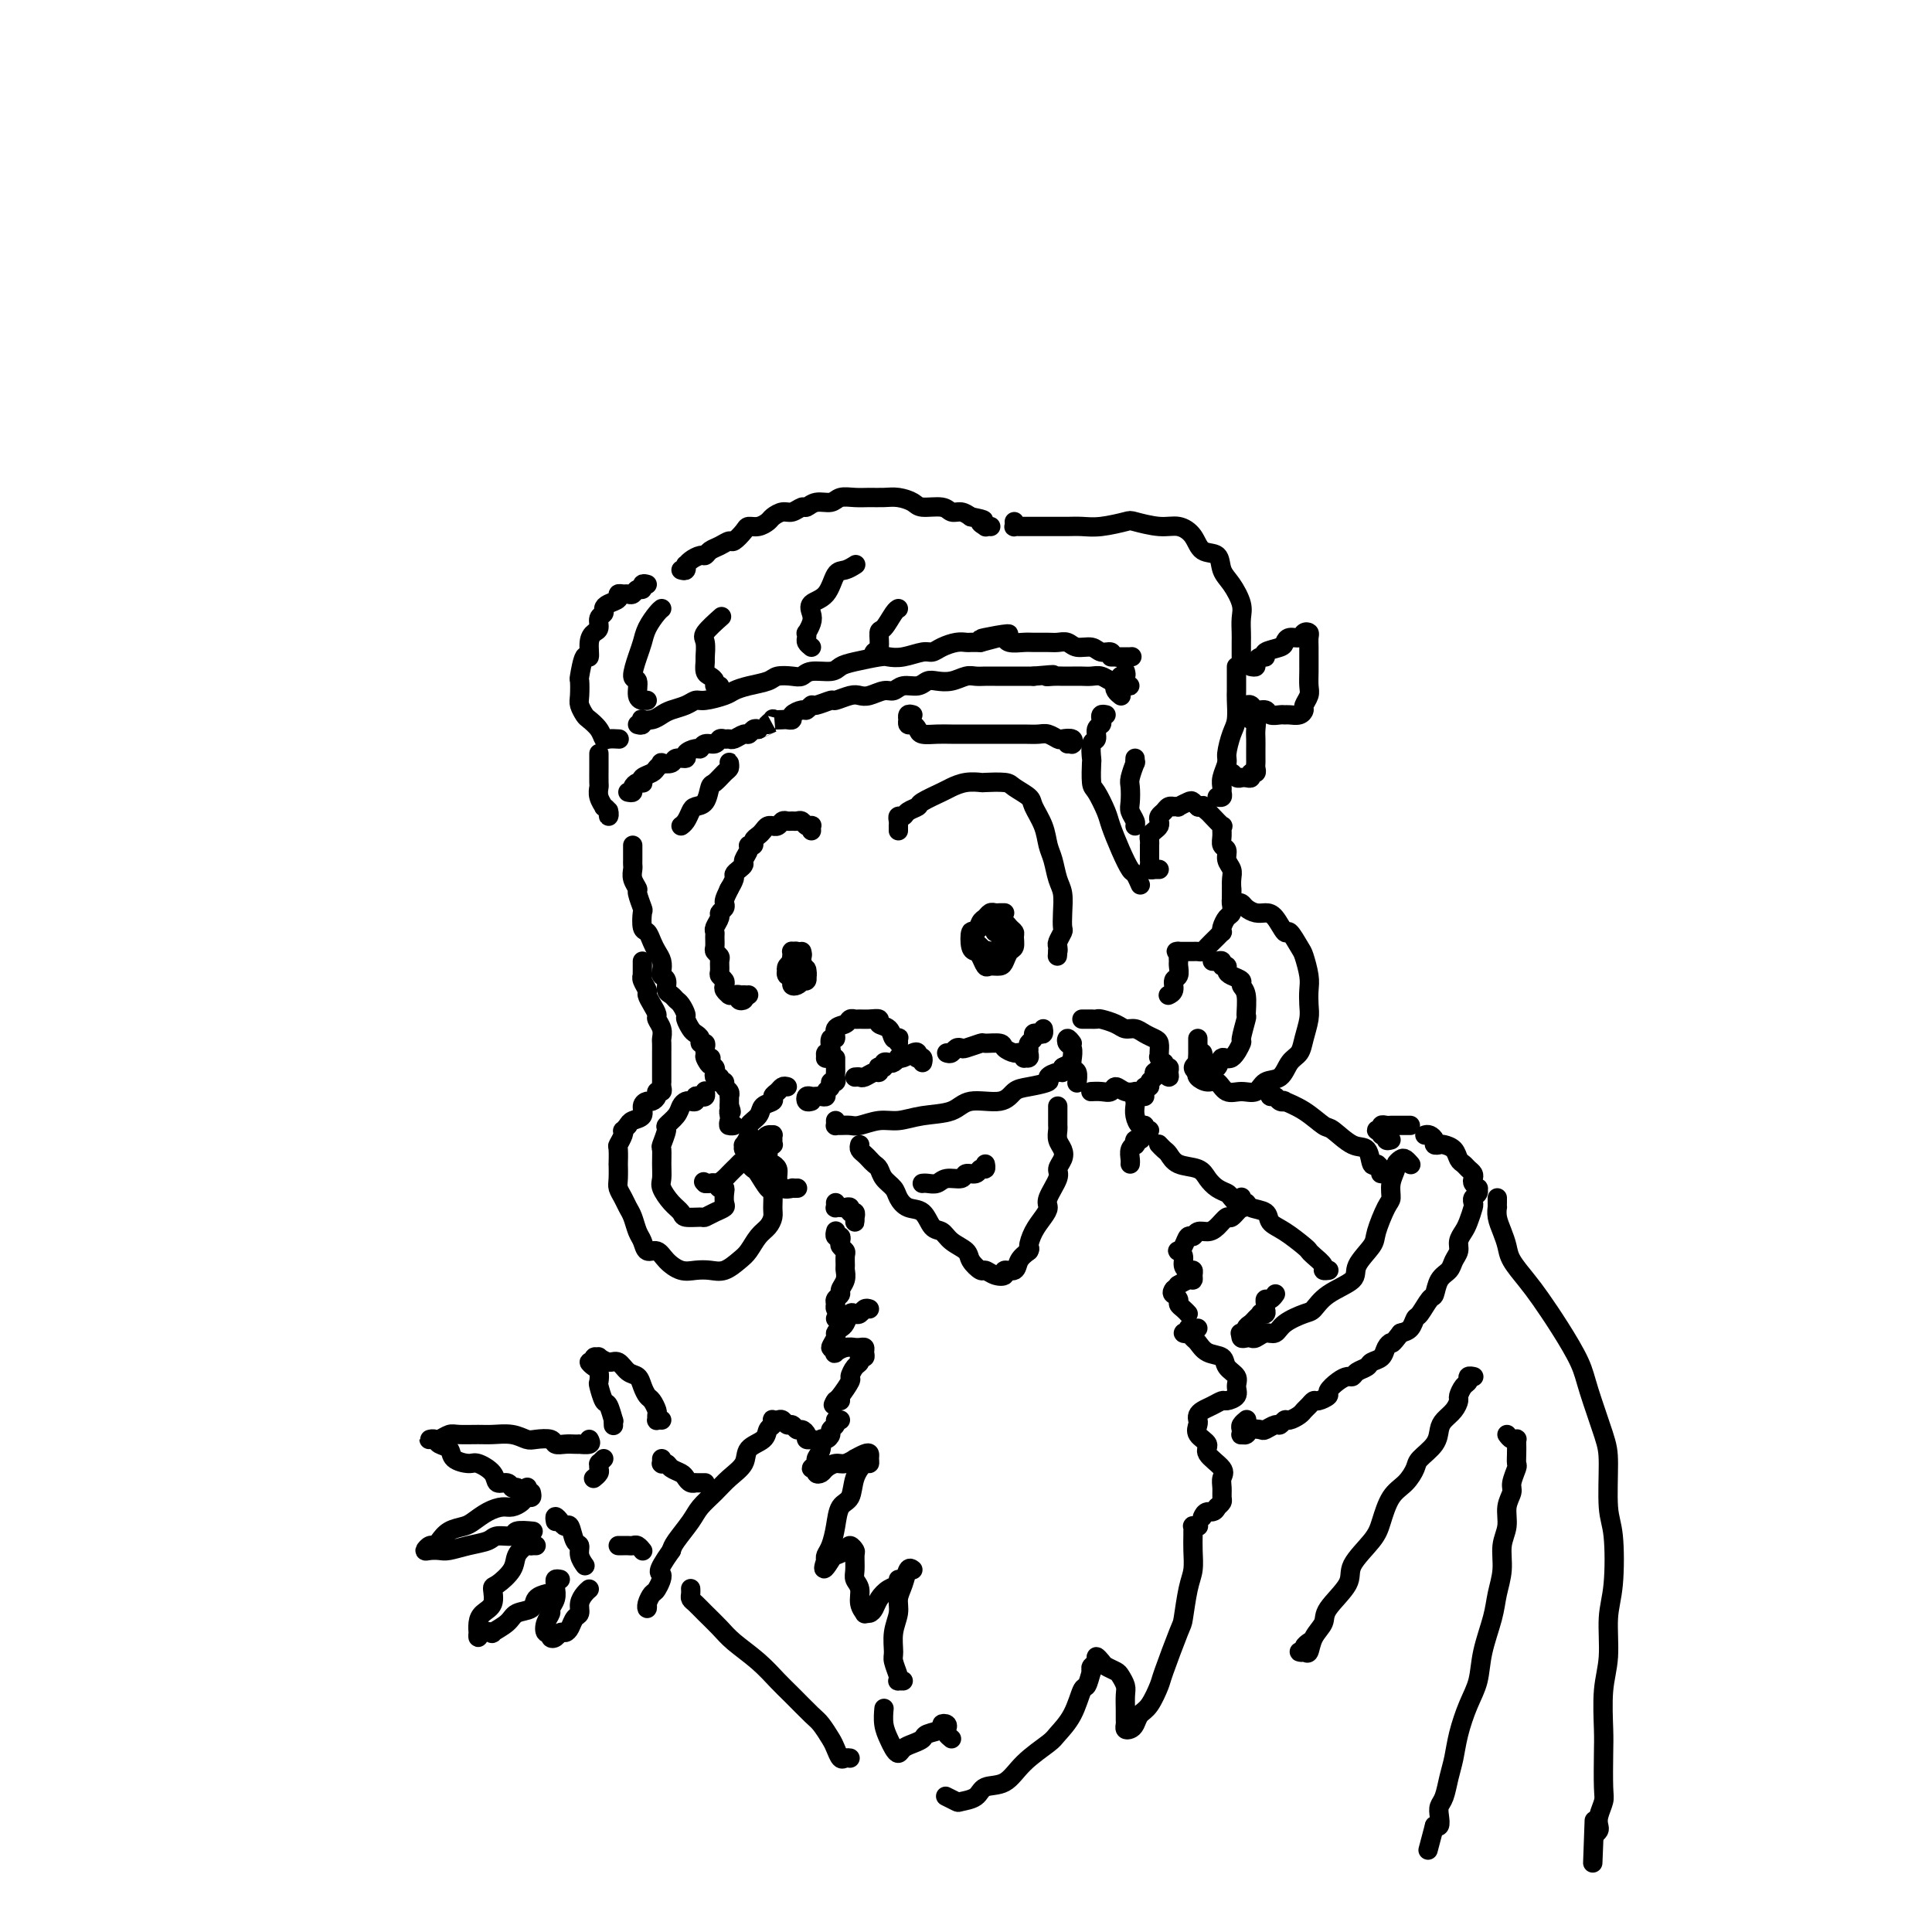 <svg viewBox='0 0 400 400' version='1.1' xmlns='http://www.w3.org/2000/svg' xmlns:xlink='http://www.w3.org/1999/xlink'><g fill='none' stroke='rgb(0,0,0)' stroke-width='4' stroke-linecap='round' stroke-linejoin='round'><path d='M186,172c0.002,-0.444 0.004,-0.889 0,-1c-0.004,-0.111 -0.013,0.111 0,0c0.013,-0.111 0.050,-0.555 0,-1c-0.050,-0.445 -0.185,-0.892 0,-1c0.185,-0.108 0.690,0.122 1,0c0.310,-0.122 0.424,-0.596 1,-1c0.576,-0.404 1.613,-0.739 2,-1c0.387,-0.261 0.125,-0.448 1,-1c0.875,-0.552 2.886,-1.468 4,-2c1.114,-0.532 1.332,-0.679 2,-1c0.668,-0.321 1.788,-0.816 3,-1c1.212,-0.184 2.518,-0.057 3,0c0.482,0.057 0.142,0.044 1,0c0.858,-0.044 2.916,-0.119 4,0c1.084,0.119 1.193,0.434 2,1c0.807,0.566 2.310,1.385 3,2c0.690,0.615 0.566,1.025 1,2c0.434,0.975 1.427,2.514 2,4c0.573,1.486 0.728,2.918 1,4c0.272,1.082 0.661,1.814 1,3c0.339,1.186 0.628,2.828 1,4c0.372,1.172 0.828,1.876 1,3c0.172,1.124 0.060,2.668 0,4c-0.060,1.332 -0.069,2.451 0,3c0.069,0.549 0.214,0.529 0,1c-0.214,0.471 -0.788,1.435 -1,2c-0.212,0.565 -0.060,0.733 0,1c0.060,0.267 0.030,0.634 0,1'/><path d='M219,197c-0.155,1.857 -0.042,0.500 0,0c0.042,-0.500 0.012,-0.143 0,0c-0.012,0.143 -0.006,0.071 0,0'/><path d='M208,189c-0.333,-0.007 -0.667,-0.014 -1,0c-0.333,0.014 -0.666,0.051 -1,0c-0.334,-0.051 -0.667,-0.188 -1,0c-0.333,0.188 -0.664,0.702 -1,1c-0.336,0.298 -0.675,0.381 -1,1c-0.325,0.619 -0.634,1.775 -1,2c-0.366,0.225 -0.788,-0.482 -1,0c-0.212,0.482 -0.212,2.153 0,3c0.212,0.847 0.638,0.868 1,1c0.362,0.132 0.660,0.373 1,1c0.340,0.627 0.721,1.639 1,2c0.279,0.361 0.457,0.070 1,0c0.543,-0.070 1.452,0.080 2,0c0.548,-0.080 0.736,-0.389 1,-1c0.264,-0.611 0.604,-1.526 1,-2c0.396,-0.474 0.849,-0.509 1,-1c0.151,-0.491 -0.001,-1.437 0,-2c0.001,-0.563 0.155,-0.743 0,-1c-0.155,-0.257 -0.619,-0.591 -1,-1c-0.381,-0.409 -0.680,-0.891 -1,-1c-0.320,-0.109 -0.663,0.156 -1,0c-0.337,-0.156 -0.668,-0.733 -1,-1c-0.332,-0.267 -0.664,-0.222 -1,0c-0.336,0.222 -0.675,0.623 -1,1c-0.325,0.377 -0.637,0.731 -1,1c-0.363,0.269 -0.778,0.454 -1,1c-0.222,0.546 -0.252,1.455 0,2c0.252,0.545 0.786,0.727 1,1c0.214,0.273 0.107,0.636 0,1'/><path d='M203,197c-0.131,1.087 0.543,0.304 1,0c0.457,-0.304 0.697,-0.127 1,0c0.303,0.127 0.669,0.206 1,0c0.331,-0.206 0.625,-0.696 1,-1c0.375,-0.304 0.830,-0.421 1,-1c0.170,-0.579 0.056,-1.619 0,-2c-0.056,-0.381 -0.054,-0.102 0,0c0.054,0.102 0.159,0.027 0,0c-0.159,-0.027 -0.581,-0.007 -1,0c-0.419,0.007 -0.834,0.002 -1,0c-0.166,-0.002 -0.083,-0.001 0,0'/><path d='M168,172c-0.024,-0.415 -0.048,-0.829 0,-1c0.048,-0.171 0.168,-0.098 0,0c-0.168,0.098 -0.622,0.223 -1,0c-0.378,-0.223 -0.679,-0.793 -1,-1c-0.321,-0.207 -0.663,-0.052 -1,0c-0.337,0.052 -0.669,-0.000 -1,0c-0.331,0.000 -0.662,0.053 -1,0c-0.338,-0.053 -0.682,-0.211 -1,0c-0.318,0.211 -0.610,0.792 -1,1c-0.390,0.208 -0.878,0.045 -1,0c-0.122,-0.045 0.121,0.029 0,0c-0.121,-0.029 -0.606,-0.162 -1,0c-0.394,0.162 -0.698,0.617 -1,1c-0.302,0.383 -0.602,0.693 -1,1c-0.398,0.307 -0.895,0.611 -1,1c-0.105,0.389 0.183,0.864 0,1c-0.183,0.136 -0.836,-0.066 -1,0c-0.164,0.066 0.162,0.399 0,1c-0.162,0.601 -0.813,1.469 -1,2c-0.187,0.531 0.090,0.724 0,1c-0.090,0.276 -0.546,0.635 -1,1c-0.454,0.365 -0.905,0.737 -1,1c-0.095,0.263 0.167,0.417 0,1c-0.167,0.583 -0.762,1.595 -1,2c-0.238,0.405 -0.119,0.202 0,0'/><path d='M151,184c-1.172,2.334 -1.102,2.671 -1,3c0.102,0.329 0.238,0.652 0,1c-0.238,0.348 -0.848,0.722 -1,1c-0.152,0.278 0.156,0.459 0,1c-0.156,0.541 -0.775,1.440 -1,2c-0.225,0.560 -0.057,0.780 0,1c0.057,0.220 0.001,0.439 0,1c-0.001,0.561 0.053,1.463 0,2c-0.053,0.537 -0.211,0.707 0,1c0.211,0.293 0.792,0.708 1,1c0.208,0.292 0.042,0.459 0,1c-0.042,0.541 0.040,1.454 0,2c-0.040,0.546 -0.203,0.724 0,1c0.203,0.276 0.773,0.648 1,1c0.227,0.352 0.113,0.683 0,1c-0.113,0.317 -0.224,0.621 0,1c0.224,0.379 0.782,0.833 1,1c0.218,0.167 0.096,0.048 0,0c-0.096,-0.048 -0.166,-0.026 0,0c0.166,0.026 0.566,0.057 1,0c0.434,-0.057 0.900,-0.201 1,0c0.100,0.201 -0.165,0.746 0,1c0.165,0.254 0.762,0.215 1,0c0.238,-0.215 0.119,-0.608 0,-1'/><path d='M154,206c0.844,0.156 0.956,0.044 1,0c0.044,-0.044 0.022,-0.022 0,0'/><path d='M166,201c0.083,-0.421 0.166,-0.842 0,-1c-0.166,-0.158 -0.580,-0.052 -1,0c-0.420,0.052 -0.845,0.051 -1,0c-0.155,-0.051 -0.041,-0.154 0,0c0.041,0.154 0.010,0.563 0,1c-0.010,0.437 0.000,0.902 0,1c-0.000,0.098 -0.011,-0.170 0,0c0.011,0.170 0.045,0.779 0,1c-0.045,0.221 -0.170,0.055 0,0c0.170,-0.055 0.634,0.000 1,0c0.366,-0.000 0.635,-0.056 1,0c0.365,0.056 0.827,0.225 1,0c0.173,-0.225 0.058,-0.845 0,-1c-0.058,-0.155 -0.058,0.153 0,0c0.058,-0.153 0.173,-0.769 0,-1c-0.173,-0.231 -0.635,-0.077 -1,0c-0.365,0.077 -0.634,0.076 -1,0c-0.366,-0.076 -0.831,-0.227 -1,0c-0.169,0.227 -0.043,0.832 0,1c0.043,0.168 0.001,-0.101 0,0c-0.001,0.101 0.037,0.573 0,1c-0.037,0.427 -0.150,0.809 0,1c0.150,0.191 0.562,0.192 1,0c0.438,-0.192 0.901,-0.577 1,-1c0.099,-0.423 -0.166,-0.883 0,-1c0.166,-0.117 0.762,0.109 1,0c0.238,-0.109 0.119,-0.555 0,-1'/><path d='M167,201c0.226,-0.613 -0.710,-0.645 -1,-1c-0.290,-0.355 0.066,-1.033 0,-1c-0.066,0.033 -0.554,0.776 -1,1c-0.446,0.224 -0.852,-0.070 -1,0c-0.148,0.070 -0.040,0.503 0,1c0.040,0.497 0.011,1.057 0,1c-0.011,-0.057 -0.003,-0.731 0,-1c0.003,-0.269 0.002,-0.135 0,0'/><path d='M186,215c0.007,0.532 0.014,1.064 0,1c-0.014,-0.064 -0.050,-0.724 0,-1c0.050,-0.276 0.187,-0.169 0,0c-0.187,0.169 -0.697,0.399 -1,0c-0.303,-0.399 -0.400,-1.428 -1,-2c-0.600,-0.572 -1.705,-0.689 -2,-1c-0.295,-0.311 0.219,-0.816 0,-1c-0.219,-0.184 -1.171,-0.046 -2,0c-0.829,0.046 -1.536,-0.000 -2,0c-0.464,0.000 -0.684,0.047 -1,0c-0.316,-0.047 -0.730,-0.186 -1,0c-0.270,0.186 -0.398,0.697 -1,1c-0.602,0.303 -1.677,0.397 -2,1c-0.323,0.603 0.106,1.716 0,2c-0.106,0.284 -0.746,-0.260 -1,0c-0.254,0.260 -0.122,1.323 0,2c0.122,0.677 0.232,0.966 0,1c-0.232,0.034 -0.808,-0.187 -1,0c-0.192,0.187 0.000,0.782 0,1c-0.000,0.218 -0.192,0.059 0,0c0.192,-0.059 0.769,-0.017 1,0c0.231,0.017 0.115,0.008 0,0'/><path d='M173,232c0.017,0.423 0.033,0.847 0,1c-0.033,0.153 -0.116,0.037 0,0c0.116,-0.037 0.431,0.005 1,0c0.569,-0.005 1.392,-0.057 2,0c0.608,0.057 1.002,0.224 2,0c0.998,-0.224 2.599,-0.839 4,-1c1.401,-0.161 2.602,0.130 4,0c1.398,-0.130 2.993,-0.683 5,-1c2.007,-0.317 4.426,-0.400 6,-1c1.574,-0.600 2.304,-1.719 4,-2c1.696,-0.281 4.358,0.276 6,0c1.642,-0.276 2.264,-1.384 3,-2c0.736,-0.616 1.584,-0.738 3,-1c1.416,-0.262 3.398,-0.662 4,-1c0.602,-0.338 -0.176,-0.612 0,-1c0.176,-0.388 1.306,-0.888 2,-1c0.694,-0.112 0.954,0.166 1,0c0.046,-0.166 -0.120,-0.777 0,-1c0.120,-0.223 0.527,-0.060 1,0c0.473,0.060 1.012,0.016 1,0c-0.012,-0.016 -0.575,-0.005 -1,0c-0.425,0.005 -0.713,0.002 -1,0'/><path d='M220,221c2.167,-1.167 1.083,-0.583 0,0'/><path d='M178,237c-0.089,0.333 -0.178,0.666 0,1c0.178,0.334 0.624,0.670 1,1c0.376,0.330 0.682,0.655 1,1c0.318,0.345 0.648,0.711 1,1c0.352,0.289 0.726,0.501 1,1c0.274,0.499 0.447,1.283 1,2c0.553,0.717 1.485,1.366 2,2c0.515,0.634 0.614,1.254 1,2c0.386,0.746 1.061,1.617 2,2c0.939,0.383 2.143,0.277 3,1c0.857,0.723 1.366,2.276 2,3c0.634,0.724 1.392,0.618 2,1c0.608,0.382 1.065,1.250 2,2c0.935,0.750 2.347,1.381 3,2c0.653,0.619 0.547,1.225 1,2c0.453,0.775 1.464,1.720 2,2c0.536,0.280 0.595,-0.106 1,0c0.405,0.106 1.154,0.702 2,1c0.846,0.298 1.787,0.298 2,0c0.213,-0.298 -0.304,-0.894 0,-1c0.304,-0.106 1.428,0.279 2,0c0.572,-0.279 0.592,-1.223 1,-2c0.408,-0.777 1.204,-1.389 2,-2'/><path d='M213,259c0.431,-0.705 0.008,-0.466 0,-1c-0.008,-0.534 0.398,-1.841 1,-3c0.602,-1.159 1.400,-2.169 2,-3c0.600,-0.831 1.001,-1.482 1,-2c-0.001,-0.518 -0.406,-0.901 0,-2c0.406,-1.099 1.622,-2.913 2,-4c0.378,-1.087 -0.081,-1.447 0,-2c0.081,-0.553 0.701,-1.300 1,-2c0.299,-0.700 0.276,-1.353 0,-2c-0.276,-0.647 -0.806,-1.287 -1,-2c-0.194,-0.713 -0.052,-1.500 0,-2c0.052,-0.500 0.014,-0.712 0,-1c-0.014,-0.288 -0.004,-0.652 0,-1c0.004,-0.348 0.001,-0.681 0,-1c-0.001,-0.319 -0.000,-0.624 0,-1c0.000,-0.376 0.000,-0.822 0,-1c-0.000,-0.178 -0.000,-0.089 0,0'/><path d='M191,245c0.017,-0.002 0.034,-0.005 0,0c-0.034,0.005 -0.117,0.016 0,0c0.117,-0.016 0.436,-0.061 1,0c0.564,0.061 1.373,0.228 2,0c0.627,-0.228 1.071,-0.850 2,-1c0.929,-0.150 2.344,0.171 3,0c0.656,-0.171 0.554,-0.834 1,-1c0.446,-0.166 1.440,0.165 2,0c0.560,-0.165 0.686,-0.828 1,-1c0.314,-0.172 0.815,0.146 1,0c0.185,-0.146 0.053,-0.756 0,-1c-0.053,-0.244 -0.026,-0.122 0,0'/><path d='M222,216c-0.392,-0.523 -0.784,-1.046 -1,-1c-0.216,0.046 -0.255,0.660 0,1c0.255,0.340 0.804,0.404 1,1c0.196,0.596 0.038,1.722 0,2c-0.038,0.278 0.042,-0.293 0,0c-0.042,0.293 -0.207,1.450 0,2c0.207,0.550 0.787,0.494 1,1c0.213,0.506 0.061,1.573 0,2c-0.061,0.427 -0.030,0.213 0,0'/><path d='M189,148c-0.421,-0.122 -0.842,-0.244 -1,0c-0.158,0.244 -0.053,0.853 0,1c0.053,0.147 0.054,-0.167 0,0c-0.054,0.167 -0.163,0.815 0,1c0.163,0.185 0.598,-0.094 1,0c0.402,0.094 0.772,0.561 1,1c0.228,0.439 0.314,0.850 1,1c0.686,0.150 1.971,0.040 3,0c1.029,-0.040 1.801,-0.011 3,0c1.199,0.011 2.825,0.003 4,0c1.175,-0.003 1.900,-0.002 3,0c1.100,0.002 2.575,0.004 4,0c1.425,-0.004 2.800,-0.015 4,0c1.200,0.015 2.224,0.056 3,0c0.776,-0.056 1.304,-0.207 2,0c0.696,0.207 1.559,0.774 2,1c0.441,0.226 0.459,0.113 1,0c0.541,-0.113 1.605,-0.226 2,0c0.395,0.226 0.120,0.793 0,1c-0.120,0.207 -0.084,0.056 0,0c0.084,-0.056 0.215,-0.015 0,0c-0.215,0.015 -0.776,0.004 -1,0c-0.224,-0.004 -0.112,-0.002 0,0'/><path d='M151,159c0.004,-0.396 0.009,-0.792 0,-1c-0.009,-0.208 -0.030,-0.226 0,0c0.030,0.226 0.111,0.698 0,1c-0.111,0.302 -0.415,0.434 -1,1c-0.585,0.566 -1.452,1.565 -2,2c-0.548,0.435 -0.776,0.305 -1,1c-0.224,0.695 -0.442,2.214 -1,3c-0.558,0.786 -1.456,0.838 -2,1c-0.544,0.162 -0.733,0.435 -1,1c-0.267,0.565 -0.610,1.421 -1,2c-0.390,0.579 -0.826,0.880 -1,1c-0.174,0.120 -0.087,0.060 0,0'/><path d='M163,225c-0.344,-0.090 -0.688,-0.180 -1,0c-0.312,0.180 -0.593,0.628 -1,1c-0.407,0.372 -0.940,0.666 -1,1c-0.060,0.334 0.353,0.708 0,1c-0.353,0.292 -1.471,0.503 -2,1c-0.529,0.497 -0.467,1.281 -1,2c-0.533,0.719 -1.661,1.373 -2,2c-0.339,0.627 0.109,1.227 0,2c-0.109,0.773 -0.777,1.720 -1,2c-0.223,0.280 -0.000,-0.106 0,0c0.000,0.106 -0.221,0.705 0,1c0.221,0.295 0.885,0.285 1,0c0.115,-0.285 -0.319,-0.847 0,-1c0.319,-0.153 1.392,0.102 2,0c0.608,-0.102 0.751,-0.560 1,-1c0.249,-0.440 0.602,-0.860 1,-1c0.398,-0.140 0.840,0.000 1,0c0.160,-0.000 0.039,-0.141 0,0c-0.039,0.141 0.004,0.562 0,1c-0.004,0.438 -0.057,0.891 0,1c0.057,0.109 0.222,-0.125 0,0c-0.222,0.125 -0.830,0.611 -1,1c-0.170,0.389 0.099,0.682 0,1c-0.099,0.318 -0.565,0.663 -1,1c-0.435,0.337 -0.839,0.668 -1,1c-0.161,0.332 -0.081,0.666 0,1'/><path d='M157,242c-0.128,1.143 0.553,0.502 1,0c0.447,-0.502 0.660,-0.864 1,-1c0.340,-0.136 0.809,-0.045 1,0c0.191,0.045 0.105,0.044 0,0c-0.105,-0.044 -0.231,-0.131 0,0c0.231,0.131 0.817,0.480 1,1c0.183,0.520 -0.038,1.211 0,2c0.038,0.789 0.336,1.675 1,2c0.664,0.325 1.693,0.087 2,0c0.307,-0.087 -0.110,-0.023 0,0c0.110,0.023 0.746,0.007 1,0c0.254,-0.007 0.127,-0.003 0,0'/><path d='M196,218c0.338,0.111 0.676,0.222 1,0c0.324,-0.222 0.634,-0.777 1,-1c0.366,-0.223 0.788,-0.113 1,0c0.212,0.113 0.213,0.229 1,0c0.787,-0.229 2.361,-0.803 3,-1c0.639,-0.197 0.342,-0.015 1,0c0.658,0.015 2.271,-0.136 3,0c0.729,0.136 0.572,0.558 1,1c0.428,0.442 1.439,0.904 2,1c0.561,0.096 0.672,-0.173 1,0c0.328,0.173 0.873,0.790 1,1c0.127,0.210 -0.163,0.015 0,0c0.163,-0.015 0.780,0.151 1,0c0.220,-0.151 0.044,-0.619 0,-1c-0.044,-0.381 0.043,-0.677 0,-1c-0.043,-0.323 -0.218,-0.674 0,-1c0.218,-0.326 0.829,-0.627 1,-1c0.171,-0.373 -0.098,-0.818 0,-1c0.098,-0.182 0.562,-0.100 1,0c0.438,0.100 0.849,0.219 1,0c0.151,-0.219 0.043,-0.777 0,-1c-0.043,-0.223 -0.022,-0.112 0,0'/><path d='M224,211c0.455,0.000 0.910,0.000 1,0c0.090,-0.000 -0.185,-0.001 0,0c0.185,0.001 0.830,0.003 1,0c0.170,-0.003 -0.134,-0.011 0,0c0.134,0.011 0.707,0.041 1,0c0.293,-0.041 0.305,-0.152 1,0c0.695,0.152 2.074,0.566 3,1c0.926,0.434 1.401,0.889 2,1c0.599,0.111 1.323,-0.122 2,0c0.677,0.122 1.306,0.597 2,1c0.694,0.403 1.453,0.733 2,1c0.547,0.267 0.883,0.471 1,1c0.117,0.529 0.016,1.384 0,2c-0.016,0.616 0.052,0.993 0,1c-0.052,0.007 -0.224,-0.355 0,0c0.224,0.355 0.846,1.425 1,2c0.154,0.575 -0.159,0.653 0,1c0.159,0.347 0.790,0.964 1,1c0.210,0.036 0.000,-0.508 0,-1c-0.000,-0.492 0.210,-0.930 0,-1c-0.210,-0.070 -0.840,0.229 -1,0c-0.160,-0.229 0.149,-0.985 0,-1c-0.149,-0.015 -0.757,0.710 -1,1c-0.243,0.290 -0.122,0.145 0,0'/><path d='M240,221c0.220,1.168 0.270,1.087 0,1c-0.270,-0.087 -0.861,-0.182 -1,0c-0.139,0.182 0.174,0.641 0,1c-0.174,0.359 -0.834,0.618 -1,1c-0.166,0.382 0.162,0.887 0,1c-0.162,0.113 -0.812,-0.166 -1,0c-0.188,0.166 0.088,0.778 0,1c-0.088,0.222 -0.538,0.055 -1,0c-0.462,-0.055 -0.935,0.003 -1,0c-0.065,-0.003 0.278,-0.067 0,0c-0.278,0.067 -1.178,0.267 -2,0c-0.822,-0.267 -1.565,-1.000 -2,-1c-0.435,-0.000 -0.561,0.732 -1,1c-0.439,0.268 -1.190,0.072 -2,0c-0.810,-0.072 -1.680,-0.019 -2,0c-0.320,0.019 -0.092,0.006 0,0c0.092,-0.006 0.046,-0.003 0,0'/><path d='M173,249c0.025,0.422 0.049,0.844 0,1c-0.049,0.156 -0.172,0.046 0,0c0.172,-0.046 0.638,-0.027 1,0c0.362,0.027 0.619,0.064 1,0c0.381,-0.064 0.887,-0.229 1,0c0.113,0.229 -0.166,0.851 0,1c0.166,0.149 0.776,-0.174 1,0c0.224,0.174 0.060,0.845 0,1c-0.060,0.155 -0.016,-0.207 0,0c0.016,0.207 0.004,0.983 0,1c-0.004,0.017 -0.001,-0.726 0,-1c0.001,-0.274 0.000,-0.078 0,0c-0.000,0.078 -0.000,0.039 0,0'/><path d='M180,271c-0.333,-0.109 -0.667,-0.219 -1,0c-0.333,0.219 -0.666,0.765 -1,1c-0.334,0.235 -0.668,0.157 -1,0c-0.332,-0.157 -0.662,-0.394 -1,0c-0.338,0.394 -0.684,1.420 -1,2c-0.316,0.580 -0.603,0.715 -1,1c-0.397,0.285 -0.905,0.721 -1,1c-0.095,0.279 0.222,0.401 0,1c-0.222,0.599 -0.982,1.673 -1,2c-0.018,0.327 0.707,-0.095 1,0c0.293,0.095 0.155,0.705 0,1c-0.155,0.295 -0.326,0.275 0,0c0.326,-0.275 1.149,-0.807 2,-1c0.851,-0.193 1.730,-0.049 2,0c0.270,0.049 -0.070,0.003 0,0c0.070,-0.003 0.551,0.037 1,0c0.449,-0.037 0.867,-0.150 1,0c0.133,0.150 -0.020,0.564 0,1c0.020,0.436 0.211,0.895 0,1c-0.211,0.105 -0.825,-0.143 -1,0c-0.175,0.143 0.090,0.675 0,1c-0.090,0.325 -0.536,0.441 -1,1c-0.464,0.559 -0.948,1.561 -1,2c-0.052,0.439 0.326,0.314 0,1c-0.326,0.686 -1.355,2.184 -2,3c-0.645,0.816 -0.904,0.950 -1,1c-0.096,0.050 -0.027,0.014 0,0c0.027,-0.014 0.014,-0.007 0,0'/><path d='M173,290c-0.833,1.702 -0.417,0.458 0,0c0.417,-0.458 0.833,-0.131 1,0c0.167,0.131 0.083,0.065 0,0'/><path d='M174,294c-0.455,-0.089 -0.909,-0.177 -1,0c-0.091,0.177 0.182,0.620 0,1c-0.182,0.380 -0.818,0.696 -1,1c-0.182,0.304 0.091,0.596 0,1c-0.091,0.404 -0.545,0.920 -1,1c-0.455,0.080 -0.911,-0.276 -1,0c-0.089,0.276 0.191,1.183 0,2c-0.191,0.817 -0.851,1.543 -1,2c-0.149,0.457 0.212,0.645 0,1c-0.212,0.355 -0.997,0.877 -1,1c-0.003,0.123 0.776,-0.153 1,0c0.224,0.153 -0.106,0.736 0,1c0.106,0.264 0.649,0.210 1,0c0.351,-0.210 0.509,-0.577 1,-1c0.491,-0.423 1.315,-0.901 2,-1c0.685,-0.099 1.231,0.183 2,0c0.769,-0.183 1.761,-0.831 2,-1c0.239,-0.169 -0.275,0.141 0,0c0.275,-0.141 1.340,-0.733 2,-1c0.660,-0.267 0.916,-0.207 1,0c0.084,0.207 -0.004,0.563 0,1c0.004,0.437 0.099,0.955 0,1c-0.099,0.045 -0.394,-0.383 -1,0c-0.606,0.383 -1.524,1.576 -2,3c-0.476,1.424 -0.509,3.078 -1,4c-0.491,0.922 -1.438,1.112 -2,2c-0.562,0.888 -0.738,2.475 -1,4c-0.262,1.525 -0.609,2.987 -1,4c-0.391,1.013 -0.826,1.575 -1,2c-0.174,0.425 -0.087,0.712 0,1'/><path d='M171,323c-1.197,3.453 0.310,1.086 1,0c0.690,-1.086 0.563,-0.892 1,-1c0.437,-0.108 1.438,-0.517 2,-1c0.562,-0.483 0.685,-1.041 1,-1c0.315,0.041 0.820,0.682 1,1c0.180,0.318 0.033,0.315 0,1c-0.033,0.685 0.048,2.058 0,3c-0.048,0.942 -0.224,1.454 0,2c0.224,0.546 0.848,1.128 1,2c0.152,0.872 -0.166,2.035 0,3c0.166,0.965 0.817,1.731 1,2c0.183,0.269 -0.103,0.041 0,0c0.103,-0.041 0.595,0.105 1,0c0.405,-0.105 0.721,-0.463 1,-1c0.279,-0.537 0.519,-1.254 1,-2c0.481,-0.746 1.201,-1.519 2,-2c0.799,-0.481 1.677,-0.668 2,-1c0.323,-0.332 0.092,-0.809 0,-1c-0.092,-0.191 -0.046,-0.095 0,0'/><path d='M189,325c-0.342,-0.267 -0.684,-0.533 -1,0c-0.316,0.533 -0.606,1.866 -1,3c-0.394,1.134 -0.891,2.070 -1,3c-0.109,0.930 0.171,1.853 0,3c-0.171,1.147 -0.792,2.518 -1,4c-0.208,1.482 -0.004,3.077 0,4c0.004,0.923 -0.191,1.176 0,2c0.191,0.824 0.769,2.221 1,3c0.231,0.779 0.113,0.941 0,1c-0.113,0.059 -0.223,0.016 0,0c0.223,-0.016 0.778,-0.005 1,0c0.222,0.005 0.111,0.002 0,0'/><path d='M240,237c-0.091,-0.098 -0.183,-0.196 0,0c0.183,0.196 0.640,0.685 1,1c0.360,0.315 0.624,0.455 1,1c0.376,0.545 0.864,1.494 2,2c1.136,0.506 2.919,0.568 4,1c1.081,0.432 1.460,1.234 2,2c0.540,0.766 1.243,1.495 2,2c0.757,0.505 1.569,0.784 2,1c0.431,0.216 0.481,0.368 1,1c0.519,0.632 1.506,1.745 2,2c0.494,0.255 0.495,-0.348 0,0c-0.495,0.348 -1.484,1.647 -2,2c-0.516,0.353 -0.558,-0.241 -1,0c-0.442,0.241 -1.284,1.317 -2,2c-0.716,0.683 -1.305,0.974 -2,1c-0.695,0.026 -1.496,-0.213 -2,0c-0.504,0.213 -0.710,0.880 -1,1c-0.290,0.120 -0.662,-0.305 -1,0c-0.338,0.305 -0.641,1.342 -1,2c-0.359,0.658 -0.773,0.937 -1,1c-0.227,0.063 -0.267,-0.089 0,0c0.267,0.089 0.842,0.419 1,1c0.158,0.581 -0.101,1.414 0,2c0.101,0.586 0.561,0.927 1,1c0.439,0.073 0.856,-0.120 1,0c0.144,0.120 0.015,0.553 0,1c-0.015,0.447 0.084,0.907 0,1c-0.084,0.093 -0.353,-0.181 -1,0c-0.647,0.181 -1.674,0.818 -2,1c-0.326,0.182 0.050,-0.091 0,0c-0.050,0.091 -0.525,0.545 -1,1'/><path d='M243,267c-0.602,0.703 -0.106,0.962 0,1c0.106,0.038 -0.178,-0.144 0,0c0.178,0.144 0.818,0.613 1,1c0.182,0.387 -0.096,0.691 0,1c0.096,0.309 0.564,0.622 1,1c0.436,0.378 0.839,0.822 1,1c0.161,0.178 0.081,0.089 0,0'/><path d='M248,275c-0.300,0.030 -0.599,0.060 -1,0c-0.401,-0.060 -0.903,-0.209 -1,0c-0.097,0.209 0.211,0.776 0,1c-0.211,0.224 -0.942,0.106 -1,0c-0.058,-0.106 0.556,-0.198 1,0c0.444,0.198 0.720,0.686 1,1c0.280,0.314 0.566,0.454 1,1c0.434,0.546 1.016,1.497 2,2c0.984,0.503 2.371,0.558 3,1c0.629,0.442 0.501,1.271 1,2c0.499,0.729 1.624,1.357 2,2c0.376,0.643 0.004,1.300 0,2c-0.004,0.700 0.360,1.445 0,2c-0.360,0.555 -1.445,0.922 -2,1c-0.555,0.078 -0.580,-0.134 -1,0c-0.420,0.134 -1.236,0.612 -2,1c-0.764,0.388 -1.475,0.684 -2,1c-0.525,0.316 -0.864,0.651 -1,1c-0.136,0.349 -0.068,0.711 0,1c0.068,0.289 0.135,0.504 0,1c-0.135,0.496 -0.471,1.274 0,2c0.471,0.726 1.748,1.402 2,2c0.252,0.598 -0.521,1.120 0,2c0.521,0.880 2.337,2.120 3,3c0.663,0.880 0.175,1.402 0,2c-0.175,0.598 -0.037,1.274 0,2c0.037,0.726 -0.029,1.503 0,2c0.029,0.497 0.151,0.713 0,1c-0.151,0.287 -0.576,0.643 -1,1'/><path d='M252,312c-0.548,1.405 -1.417,0.917 -2,1c-0.583,0.083 -0.881,0.738 -1,1c-0.119,0.262 -0.060,0.131 0,0'/><path d='M248,316c0.113,-0.007 0.227,-0.014 0,0c-0.227,0.014 -0.793,0.050 -1,0c-0.207,-0.050 -0.055,-0.187 0,0c0.055,0.187 0.012,0.697 0,1c-0.012,0.303 0.007,0.400 0,1c-0.007,0.600 -0.041,1.702 0,3c0.041,1.298 0.158,2.793 0,4c-0.158,1.207 -0.591,2.127 -1,4c-0.409,1.873 -0.795,4.697 -1,6c-0.205,1.303 -0.230,1.083 -1,3c-0.770,1.917 -2.286,5.970 -3,8c-0.714,2.030 -0.625,2.036 -1,3c-0.375,0.964 -1.215,2.886 -2,4c-0.785,1.114 -1.517,1.420 -2,2c-0.483,0.580 -0.718,1.435 -1,2c-0.282,0.565 -0.611,0.840 -1,1c-0.389,0.160 -0.836,0.205 -1,0c-0.164,-0.205 -0.043,-0.659 0,-1c0.043,-0.341 0.008,-0.567 0,-1c-0.008,-0.433 0.010,-1.071 0,-2c-0.010,-0.929 -0.048,-2.147 0,-3c0.048,-0.853 0.182,-1.341 0,-2c-0.182,-0.659 -0.680,-1.487 -1,-2c-0.320,-0.513 -0.463,-0.709 -1,-1c-0.537,-0.291 -1.468,-0.678 -2,-1c-0.532,-0.322 -0.665,-0.581 -1,-1c-0.335,-0.419 -0.873,-0.999 -1,-1c-0.127,-0.001 0.158,0.577 0,1c-0.158,0.423 -0.759,0.692 -1,1c-0.241,0.308 -0.120,0.654 0,1'/><path d='M226,346c-0.341,1.148 -0.693,2.519 -1,3c-0.307,0.481 -0.567,0.074 -1,1c-0.433,0.926 -1.038,3.187 -2,5c-0.962,1.813 -2.282,3.178 -3,4c-0.718,0.822 -0.834,1.103 -2,2c-1.166,0.897 -3.381,2.412 -5,4c-1.619,1.588 -2.642,3.250 -4,4c-1.358,0.750 -3.051,0.590 -4,1c-0.949,0.410 -1.155,1.392 -2,2c-0.845,0.608 -2.330,0.843 -3,1c-0.670,0.157 -0.527,0.234 -1,0c-0.473,-0.234 -1.564,-0.781 -2,-1c-0.436,-0.219 -0.218,-0.109 0,0'/><path d='M197,360c-0.413,-0.338 -0.826,-0.676 -1,-1c-0.174,-0.324 -0.110,-0.634 0,-1c0.110,-0.366 0.266,-0.789 0,-1c-0.266,-0.211 -0.953,-0.211 -1,0c-0.047,0.211 0.545,0.634 0,1c-0.545,0.366 -2.226,0.677 -3,1c-0.774,0.323 -0.641,0.659 -1,1c-0.359,0.341 -1.209,0.689 -2,1c-0.791,0.311 -1.522,0.587 -2,1c-0.478,0.413 -0.702,0.965 -1,1c-0.298,0.035 -0.668,-0.446 -1,-1c-0.332,-0.554 -0.625,-1.179 -1,-2c-0.375,-0.821 -0.832,-1.836 -1,-3c-0.168,-1.164 -0.048,-2.475 0,-3c0.048,-0.525 0.024,-0.262 0,0'/><path d='M131,175c0.000,0.333 0.000,0.666 0,1c-0.000,0.334 -0.001,0.669 0,1c0.001,0.331 0.004,0.656 0,1c-0.004,0.344 -0.016,0.706 0,1c0.016,0.294 0.061,0.521 0,1c-0.061,0.479 -0.226,1.211 0,2c0.226,0.789 0.844,1.634 1,2c0.156,0.366 -0.152,0.254 0,1c0.152,0.746 0.762,2.349 1,3c0.238,0.651 0.105,0.348 0,1c-0.105,0.652 -0.182,2.257 0,3c0.182,0.743 0.623,0.622 1,1c0.377,0.378 0.688,1.253 1,2c0.312,0.747 0.623,1.365 1,2c0.377,0.635 0.818,1.287 1,2c0.182,0.713 0.104,1.486 0,2c-0.104,0.514 -0.235,0.768 0,1c0.235,0.232 0.836,0.442 1,1c0.164,0.558 -0.110,1.463 0,2c0.110,0.537 0.603,0.706 1,1c0.397,0.294 0.698,0.712 1,1c0.302,0.288 0.605,0.444 1,1c0.395,0.556 0.880,1.511 1,2c0.120,0.489 -0.127,0.513 0,1c0.127,0.487 0.626,1.436 1,2c0.374,0.564 0.622,0.743 1,1c0.378,0.257 0.886,0.594 1,1c0.114,0.406 -0.165,0.882 0,1c0.165,0.118 0.775,-0.122 1,0c0.225,0.122 0.064,0.606 0,1c-0.064,0.394 -0.032,0.697 0,1'/><path d='M146,218c1.952,4.245 0.330,1.859 0,1c-0.330,-0.859 0.630,-0.189 1,0c0.370,0.189 0.151,-0.103 0,0c-0.151,0.103 -0.233,0.601 0,1c0.233,0.399 0.781,0.699 1,1c0.219,0.301 0.110,0.603 0,1c-0.110,0.397 -0.222,0.890 0,1c0.222,0.110 0.776,-0.164 1,0c0.224,0.164 0.116,0.765 0,1c-0.116,0.235 -0.241,0.106 0,0c0.241,-0.106 0.849,-0.187 1,0c0.151,0.187 -0.156,0.643 0,1c0.156,0.357 0.774,0.617 1,1c0.226,0.383 0.061,0.890 0,1c-0.061,0.110 -0.016,-0.177 0,0c0.016,0.177 0.004,0.817 0,1c-0.004,0.183 -0.001,-0.091 0,0c0.001,0.091 0.001,0.545 0,1'/><path d='M151,229c0.775,1.879 0.212,1.078 0,1c-0.212,-0.078 -0.075,0.568 0,1c0.075,0.432 0.087,0.652 0,1c-0.087,0.348 -0.272,0.825 0,1c0.272,0.175 1.001,0.047 1,0c-0.001,-0.047 -0.731,-0.013 -1,0c-0.269,0.013 -0.077,0.004 0,0c0.077,-0.004 0.038,-0.002 0,0'/><path d='M130,164c0.445,0.083 0.890,0.167 1,0c0.110,-0.167 -0.116,-0.584 0,-1c0.116,-0.416 0.574,-0.833 1,-1c0.426,-0.167 0.821,-0.086 1,0c0.179,0.086 0.143,0.177 0,0c-0.143,-0.177 -0.394,-0.622 0,-1c0.394,-0.378 1.433,-0.689 2,-1c0.567,-0.311 0.661,-0.623 1,-1c0.339,-0.377 0.922,-0.818 1,-1c0.078,-0.182 -0.349,-0.104 0,0c0.349,0.104 1.473,0.234 2,0c0.527,-0.234 0.456,-0.832 1,-1c0.544,-0.168 1.703,0.095 2,0c0.297,-0.095 -0.267,-0.546 0,-1c0.267,-0.454 1.367,-0.910 2,-1c0.633,-0.090 0.799,0.186 1,0c0.201,-0.186 0.435,-0.835 1,-1c0.565,-0.165 1.460,0.153 2,0c0.540,-0.153 0.726,-0.777 1,-1c0.274,-0.223 0.637,-0.045 1,0c0.363,0.045 0.727,-0.044 1,0c0.273,0.044 0.454,0.222 1,0c0.546,-0.222 1.456,-0.843 2,-1c0.544,-0.157 0.724,0.150 1,0c0.276,-0.150 0.650,-0.757 1,-1c0.350,-0.243 0.675,-0.121 1,0'/><path d='M157,151c4.561,-2.177 2.465,-1.119 2,-1c-0.465,0.119 0.703,-0.699 1,-1c0.297,-0.301 -0.276,-0.083 0,0c0.276,0.083 1.401,0.032 2,0c0.599,-0.032 0.671,-0.046 1,0c0.329,0.046 0.915,0.152 1,0c0.085,-0.152 -0.330,-0.561 0,-1c0.330,-0.439 1.406,-0.906 2,-1c0.594,-0.094 0.707,0.186 1,0c0.293,-0.186 0.768,-0.838 1,-1c0.232,-0.162 0.222,0.167 1,0c0.778,-0.167 2.343,-0.828 3,-1c0.657,-0.172 0.406,0.146 1,0c0.594,-0.146 2.032,-0.756 3,-1c0.968,-0.244 1.466,-0.122 2,0c0.534,0.122 1.105,0.244 2,0c0.895,-0.244 2.113,-0.854 3,-1c0.887,-0.146 1.444,0.171 2,0c0.556,-0.171 1.110,-0.829 2,-1c0.890,-0.171 2.115,0.147 3,0c0.885,-0.147 1.430,-0.757 2,-1c0.570,-0.243 1.164,-0.118 2,0c0.836,0.118 1.915,0.228 3,0c1.085,-0.228 2.177,-0.793 3,-1c0.823,-0.207 1.379,-0.055 2,0c0.621,0.055 1.308,0.015 2,0c0.692,-0.015 1.390,-0.004 2,0c0.610,0.004 1.133,0.001 2,0c0.867,-0.001 2.080,-0.000 3,0c0.920,0.000 1.549,0.000 2,0c0.451,-0.000 0.726,-0.000 1,0'/><path d='M214,140c6.523,-0.619 3.831,-0.166 3,0c-0.831,0.166 0.200,0.045 1,0c0.800,-0.045 1.369,-0.013 2,0c0.631,0.013 1.324,0.007 2,0c0.676,-0.007 1.334,-0.016 2,0c0.666,0.016 1.341,0.056 2,0c0.659,-0.056 1.304,-0.207 2,0c0.696,0.207 1.443,0.774 2,1c0.557,0.226 0.925,0.113 1,0c0.075,-0.113 -0.141,-0.226 0,0c0.141,0.226 0.640,0.793 1,1c0.360,0.207 0.581,0.056 1,0c0.419,-0.056 1.036,-0.015 1,0c-0.036,0.015 -0.725,0.004 -1,0c-0.275,-0.004 -0.138,-0.002 0,0'/><path d='M132,150c0.410,0.112 0.820,0.223 1,0c0.180,-0.223 0.130,-0.781 0,-1c-0.130,-0.219 -0.341,-0.100 0,0c0.341,0.100 1.232,0.180 2,0c0.768,-0.180 1.411,-0.622 2,-1c0.589,-0.378 1.124,-0.693 2,-1c0.876,-0.307 2.093,-0.607 3,-1c0.907,-0.393 1.505,-0.879 2,-1c0.495,-0.121 0.889,0.122 2,0c1.111,-0.122 2.940,-0.611 4,-1c1.060,-0.389 1.351,-0.679 2,-1c0.649,-0.321 1.655,-0.673 3,-1c1.345,-0.327 3.030,-0.627 4,-1c0.970,-0.373 1.226,-0.817 2,-1c0.774,-0.183 2.066,-0.105 3,0c0.934,0.105 1.511,0.235 2,0c0.489,-0.235 0.891,-0.837 2,-1c1.109,-0.163 2.926,0.114 4,0c1.074,-0.114 1.406,-0.618 2,-1c0.594,-0.382 1.451,-0.642 3,-1c1.549,-0.358 3.791,-0.813 5,-1c1.209,-0.187 1.387,-0.105 2,0c0.613,0.105 1.662,0.235 3,0c1.338,-0.235 2.964,-0.833 4,-1c1.036,-0.167 1.481,0.099 2,0c0.519,-0.099 1.111,-0.562 2,-1c0.889,-0.438 2.073,-0.849 3,-1c0.927,-0.151 1.596,-0.041 2,0c0.404,0.041 0.544,0.012 1,0c0.456,-0.012 1.228,-0.006 2,0'/><path d='M203,133c11.120,-2.861 3.420,-1.513 1,-1c-2.420,0.513 0.438,0.190 2,0c1.562,-0.190 1.826,-0.247 2,0c0.174,0.247 0.259,0.799 1,1c0.741,0.201 2.138,0.053 3,0c0.862,-0.053 1.188,-0.010 2,0c0.812,0.010 2.108,-0.012 3,0c0.892,0.012 1.379,0.060 2,0c0.621,-0.060 1.375,-0.227 2,0c0.625,0.227 1.121,0.849 2,1c0.879,0.151 2.142,-0.170 3,0c0.858,0.170 1.313,0.830 2,1c0.687,0.170 1.608,-0.151 2,0c0.392,0.151 0.256,0.772 1,1c0.744,0.228 2.367,0.061 3,0c0.633,-0.061 0.275,-0.016 0,0c-0.275,0.016 -0.465,0.004 -1,0c-0.535,-0.004 -1.413,-0.001 -2,0c-0.587,0.001 -0.882,0.000 -1,0c-0.118,-0.000 -0.059,-0.000 0,0'/><path d='M229,148c-0.414,-0.087 -0.828,-0.174 -1,0c-0.172,0.174 -0.102,0.608 0,1c0.102,0.392 0.238,0.743 0,1c-0.238,0.257 -0.848,0.419 -1,1c-0.152,0.581 0.155,1.581 0,2c-0.155,0.419 -0.772,0.256 -1,1c-0.228,0.744 -0.068,2.395 0,3c0.068,0.605 0.045,0.166 0,1c-0.045,0.834 -0.111,2.942 0,4c0.111,1.058 0.401,1.065 1,2c0.599,0.935 1.508,2.799 2,4c0.492,1.201 0.566,1.741 1,3c0.434,1.259 1.227,3.238 2,5c0.773,1.762 1.527,3.307 2,4c0.473,0.693 0.666,0.533 1,1c0.334,0.467 0.810,1.562 1,2c0.190,0.438 0.095,0.219 0,0'/><path d='M240,180c-0.453,0.006 -0.906,0.013 -1,0c-0.094,-0.013 0.171,-0.045 0,0c-0.171,0.045 -0.778,0.167 -1,0c-0.222,-0.167 -0.060,-0.623 0,-1c0.060,-0.377 0.016,-0.675 0,-1c-0.016,-0.325 -0.004,-0.679 0,-1c0.004,-0.321 0.000,-0.611 0,-1c-0.000,-0.389 0.003,-0.878 0,-1c-0.003,-0.122 -0.011,0.122 0,0c0.011,-0.122 0.042,-0.610 0,-1c-0.042,-0.390 -0.156,-0.682 0,-1c0.156,-0.318 0.581,-0.662 1,-1c0.419,-0.338 0.833,-0.669 1,-1c0.167,-0.331 0.087,-0.663 0,-1c-0.087,-0.337 -0.182,-0.679 0,-1c0.182,-0.321 0.642,-0.622 1,-1c0.358,-0.378 0.616,-0.832 1,-1c0.384,-0.168 0.894,-0.048 1,0c0.106,0.048 -0.193,0.026 0,0c0.193,-0.026 0.879,-0.056 1,0c0.121,0.056 -0.321,0.197 0,0c0.321,-0.197 1.406,-0.733 2,-1c0.594,-0.267 0.698,-0.264 1,0c0.302,0.264 0.800,0.790 1,1c0.200,0.210 0.100,0.105 0,0'/><path d='M248,167c1.411,-0.363 0.938,-0.271 1,0c0.062,0.271 0.658,0.719 1,1c0.342,0.281 0.430,0.394 1,1c0.570,0.606 1.621,1.706 2,2c0.379,0.294 0.087,-0.216 0,0c-0.087,0.216 0.033,1.160 0,2c-0.033,0.840 -0.219,1.576 0,2c0.219,0.424 0.843,0.537 1,1c0.157,0.463 -0.154,1.275 0,2c0.154,0.725 0.773,1.363 1,2c0.227,0.637 0.062,1.274 0,2c-0.062,0.726 -0.019,1.541 0,2c0.019,0.459 0.016,0.560 0,1c-0.016,0.440 -0.043,1.218 0,2c0.043,0.782 0.156,1.568 0,2c-0.156,0.432 -0.580,0.510 -1,1c-0.420,0.490 -0.837,1.392 -1,2c-0.163,0.608 -0.071,0.923 0,1c0.071,0.077 0.121,-0.085 0,0c-0.121,0.085 -0.414,0.415 -1,1c-0.586,0.585 -1.467,1.425 -2,2c-0.533,0.575 -0.720,0.886 -1,1c-0.280,0.114 -0.653,0.030 -1,0c-0.347,-0.030 -0.668,-0.008 -1,0c-0.332,0.008 -0.677,0.002 -1,0c-0.323,-0.002 -0.625,-0.001 -1,0c-0.375,0.001 -0.821,0.000 -1,0c-0.179,-0.000 -0.089,-0.000 0,0'/><path d='M244,197c-0.928,0.108 -0.248,-0.122 0,0c0.248,0.122 0.062,0.595 0,1c-0.062,0.405 -0.002,0.742 0,1c0.002,0.258 -0.056,0.437 0,1c0.056,0.563 0.225,1.510 0,2c-0.225,0.490 -0.844,0.523 -1,1c-0.156,0.477 0.150,1.398 0,2c-0.150,0.602 -0.757,0.886 -1,1c-0.243,0.114 -0.121,0.057 0,0'/><path d='M134,121c-0.447,-0.121 -0.893,-0.243 -1,0c-0.107,0.243 0.126,0.850 0,1c-0.126,0.150 -0.612,-0.157 -1,0c-0.388,0.157 -0.676,0.777 -1,1c-0.324,0.223 -0.682,0.049 -1,0c-0.318,-0.049 -0.597,0.028 -1,0c-0.403,-0.028 -0.930,-0.162 -1,0c-0.070,0.162 0.317,0.620 0,1c-0.317,0.380 -1.338,0.683 -2,1c-0.662,0.317 -0.965,0.648 -1,1c-0.035,0.352 0.197,0.726 0,1c-0.197,0.274 -0.823,0.450 -1,1c-0.177,0.550 0.093,1.474 0,2c-0.093,0.526 -0.551,0.653 -1,1c-0.449,0.347 -0.891,0.913 -1,2c-0.109,1.087 0.115,2.693 0,3c-0.115,0.307 -0.567,-0.686 -1,0c-0.433,0.686 -0.845,3.052 -1,4c-0.155,0.948 -0.054,0.477 0,1c0.054,0.523 0.060,2.041 0,3c-0.060,0.959 -0.184,1.361 0,2c0.184,0.639 0.678,1.516 1,2c0.322,0.484 0.472,0.574 1,1c0.528,0.426 1.434,1.186 2,2c0.566,0.814 0.791,1.682 1,2c0.209,0.318 0.402,0.086 1,0c0.598,-0.086 1.599,-0.024 2,0c0.401,0.024 0.200,0.012 0,0'/><path d='M134,145c-0.414,0.002 -0.828,0.003 -1,0c-0.172,-0.003 -0.103,-0.012 0,0c0.103,0.012 0.241,0.043 0,0c-0.241,-0.043 -0.860,-0.160 -1,-1c-0.140,-0.840 0.199,-2.402 0,-3c-0.199,-0.598 -0.937,-0.234 -1,-1c-0.063,-0.766 0.547,-2.664 1,-4c0.453,-1.336 0.748,-2.109 1,-3c0.252,-0.891 0.459,-1.899 1,-3c0.541,-1.101 1.415,-2.297 2,-3c0.585,-0.703 0.881,-0.915 1,-1c0.119,-0.085 0.059,-0.042 0,0'/><path d='M149,142c-0.445,0.087 -0.890,0.174 -1,0c-0.110,-0.174 0.114,-0.608 0,-1c-0.114,-0.392 -0.566,-0.742 -1,-1c-0.434,-0.258 -0.851,-0.424 -1,-1c-0.149,-0.576 -0.029,-1.563 0,-2c0.029,-0.437 -0.034,-0.324 0,-1c0.034,-0.676 0.164,-2.140 0,-3c-0.164,-0.860 -0.621,-1.116 0,-2c0.621,-0.884 2.320,-2.395 3,-3c0.680,-0.605 0.340,-0.302 0,0'/><path d='M141,118c0.418,0.119 0.837,0.238 1,0c0.163,-0.238 0.071,-0.834 0,-1c-0.071,-0.166 -0.122,0.096 0,0c0.122,-0.096 0.417,-0.550 1,-1c0.583,-0.450 1.456,-0.895 2,-1c0.544,-0.105 0.761,0.131 1,0c0.239,-0.131 0.502,-0.630 1,-1c0.498,-0.370 1.232,-0.611 2,-1c0.768,-0.389 1.570,-0.927 2,-1c0.430,-0.073 0.486,0.317 1,0c0.514,-0.317 1.485,-1.341 2,-2c0.515,-0.659 0.575,-0.951 1,-1c0.425,-0.049 1.216,0.146 2,0c0.784,-0.146 1.562,-0.632 2,-1c0.438,-0.368 0.537,-0.619 1,-1c0.463,-0.381 1.292,-0.891 2,-1c0.708,-0.109 1.296,0.182 2,0c0.704,-0.182 1.525,-0.837 2,-1c0.475,-0.163 0.606,0.167 1,0c0.394,-0.167 1.053,-0.829 2,-1c0.947,-0.171 2.182,0.151 3,0c0.818,-0.151 1.219,-0.773 2,-1c0.781,-0.227 1.943,-0.058 3,0c1.057,0.058 2.010,0.006 3,0c0.990,-0.006 2.016,0.036 3,0c0.984,-0.036 1.926,-0.149 3,0c1.074,0.149 2.280,0.561 3,1c0.720,0.439 0.955,0.905 2,1c1.045,0.095 2.899,-0.181 4,0c1.101,0.181 1.450,0.818 2,1c0.550,0.182 1.300,-0.091 2,0c0.700,0.091 1.350,0.545 2,1'/><path d='M201,107c4.101,0.785 2.353,0.746 2,1c-0.353,0.254 0.689,0.800 1,1c0.311,0.200 -0.109,0.054 0,0c0.109,-0.054 0.745,-0.015 1,0c0.255,0.015 0.127,0.008 0,0'/><path d='M168,134c-0.421,-0.343 -0.841,-0.686 -1,-1c-0.159,-0.314 -0.056,-0.598 0,-1c0.056,-0.402 0.065,-0.923 0,-1c-0.065,-0.077 -0.204,0.291 0,0c0.204,-0.291 0.750,-1.241 1,-2c0.250,-0.759 0.202,-1.327 0,-2c-0.202,-0.673 -0.558,-1.452 0,-2c0.558,-0.548 2.031,-0.865 3,-2c0.969,-1.135 1.435,-3.088 2,-4c0.565,-0.912 1.229,-0.784 2,-1c0.771,-0.216 1.649,-0.776 2,-1c0.351,-0.224 0.176,-0.112 0,0'/><path d='M182,135c-0.391,0.529 -0.782,1.059 -1,1c-0.218,-0.059 -0.262,-0.706 0,-1c0.262,-0.294 0.830,-0.237 1,-1c0.170,-0.763 -0.060,-2.348 0,-3c0.060,-0.652 0.408,-0.371 1,-1c0.592,-0.629 1.429,-2.169 2,-3c0.571,-0.831 0.878,-0.952 1,-1c0.122,-0.048 0.061,-0.024 0,0'/><path d='M210,108c0.024,0.423 0.047,0.845 0,1c-0.047,0.155 -0.165,0.041 0,0c0.165,-0.041 0.613,-0.011 1,0c0.387,0.011 0.711,0.003 1,0c0.289,-0.003 0.541,-0.001 1,0c0.459,0.001 1.124,0.001 2,0c0.876,-0.001 1.962,-0.004 3,0c1.038,0.004 2.029,0.014 3,0c0.971,-0.014 1.922,-0.052 3,0c1.078,0.052 2.283,0.195 4,0c1.717,-0.195 3.944,-0.727 5,-1c1.056,-0.273 0.939,-0.286 2,0c1.061,0.286 3.300,0.873 5,1c1.700,0.127 2.860,-0.205 4,0c1.140,0.205 2.258,0.949 3,2c0.742,1.051 1.106,2.410 2,3c0.894,0.590 2.316,0.412 3,1c0.684,0.588 0.628,1.943 1,3c0.372,1.057 1.171,1.816 2,3c0.829,1.184 1.686,2.793 2,4c0.314,1.207 0.084,2.012 0,3c-0.084,0.988 -0.023,2.160 0,3c0.023,0.840 0.006,1.349 0,2c-0.006,0.651 -0.002,1.445 0,2c0.002,0.555 0.000,0.873 0,1c-0.000,0.127 -0.000,0.064 0,0'/><path d='M235,158c0.008,-0.557 0.016,-1.115 0,-1c-0.016,0.115 -0.057,0.902 0,1c0.057,0.098 0.210,-0.494 0,0c-0.210,0.494 -0.785,2.072 -1,3c-0.215,0.928 -0.072,1.205 0,2c0.072,0.795 0.072,2.108 0,3c-0.072,0.892 -0.215,1.363 0,2c0.215,0.637 0.790,1.439 1,2c0.210,0.561 0.057,0.882 0,1c-0.057,0.118 -0.016,0.034 0,0c0.016,-0.034 0.008,-0.017 0,0'/><path d='M256,138c0.000,0.305 0.000,0.610 0,1c-0.000,0.390 -0.000,0.865 0,1c0.000,0.135 0.001,-0.070 0,0c-0.001,0.070 -0.003,0.415 0,1c0.003,0.585 0.011,1.410 0,2c-0.011,0.590 -0.040,0.944 0,2c0.040,1.056 0.151,2.814 0,4c-0.151,1.186 -0.562,1.799 -1,3c-0.438,1.201 -0.902,2.990 -1,4c-0.098,1.010 0.171,1.241 0,2c-0.171,0.759 -0.782,2.046 -1,3c-0.218,0.954 -0.045,1.576 0,2c0.045,0.424 -0.040,0.650 0,1c0.040,0.350 0.203,0.825 0,1c-0.203,0.175 -0.772,0.050 -1,0c-0.228,-0.050 -0.114,-0.025 0,0'/><path d='M255,184c-0.006,0.339 -0.013,0.679 0,1c0.013,0.321 0.044,0.625 0,1c-0.044,0.375 -0.164,0.822 0,1c0.164,0.178 0.610,0.086 1,0c0.390,-0.086 0.723,-0.166 1,0c0.277,0.166 0.498,0.578 1,1c0.502,0.422 1.285,0.853 2,1c0.715,0.147 1.361,0.011 2,0c0.639,-0.011 1.270,0.102 2,1c0.730,0.898 1.558,2.579 2,3c0.442,0.421 0.497,-0.418 1,0c0.503,0.418 1.455,2.093 2,3c0.545,0.907 0.683,1.046 1,2c0.317,0.954 0.814,2.723 1,4c0.186,1.277 0.062,2.061 0,3c-0.062,0.939 -0.061,2.032 0,3c0.061,0.968 0.183,1.811 0,3c-0.183,1.189 -0.672,2.723 -1,4c-0.328,1.277 -0.496,2.297 -1,3c-0.504,0.703 -1.345,1.088 -2,2c-0.655,0.912 -1.124,2.352 -2,3c-0.876,0.648 -2.160,0.506 -3,1c-0.840,0.494 -1.236,1.626 -2,2c-0.764,0.374 -1.897,-0.008 -3,0c-1.103,0.008 -2.177,0.405 -3,0c-0.823,-0.405 -1.396,-1.614 -2,-2c-0.604,-0.386 -1.240,0.050 -2,0c-0.760,-0.050 -1.646,-0.586 -2,-1c-0.354,-0.414 -0.177,-0.707 0,-1'/><path d='M248,222c-1.840,-1.007 -0.441,-1.524 0,-2c0.441,-0.476 -0.078,-0.911 0,-1c0.078,-0.089 0.752,0.168 1,0c0.248,-0.168 0.071,-0.762 0,-1c-0.071,-0.238 -0.035,-0.119 0,0'/><path d='M133,199c-0.001,0.341 -0.001,0.682 0,1c0.001,0.318 0.004,0.614 0,1c-0.004,0.386 -0.016,0.862 0,1c0.016,0.138 0.060,-0.062 0,0c-0.060,0.062 -0.222,0.388 0,1c0.222,0.612 0.829,1.511 1,2c0.171,0.489 -0.094,0.567 0,1c0.094,0.433 0.547,1.219 1,2c0.453,0.781 0.906,1.556 1,2c0.094,0.444 -0.171,0.556 0,1c0.171,0.444 0.778,1.218 1,2c0.222,0.782 0.060,1.572 0,2c-0.060,0.428 -0.016,0.495 0,1c0.016,0.505 0.004,1.448 0,2c-0.004,0.552 -0.001,0.712 0,1c0.001,0.288 0.000,0.703 0,1c-0.000,0.297 -0.000,0.475 0,1c0.000,0.525 0.001,1.399 0,2c-0.001,0.601 -0.004,0.931 0,1c0.004,0.069 0.016,-0.122 0,0c-0.016,0.122 -0.060,0.559 0,1c0.060,0.441 0.224,0.888 0,1c-0.224,0.112 -0.835,-0.112 -1,0c-0.165,0.112 0.115,0.558 0,1c-0.115,0.442 -0.626,0.878 -1,1c-0.374,0.122 -0.611,-0.069 -1,0c-0.389,0.069 -0.929,0.400 -1,1c-0.071,0.600 0.327,1.469 0,2c-0.327,0.531 -1.379,0.723 -2,1c-0.621,0.277 -0.810,0.638 -1,1'/><path d='M130,233c-1.326,1.590 -1.140,1.065 -1,1c0.140,-0.065 0.234,0.330 0,1c-0.234,0.670 -0.794,1.615 -1,2c-0.206,0.385 -0.056,0.211 0,1c0.056,0.789 0.018,2.543 0,3c-0.018,0.457 -0.016,-0.383 0,0c0.016,0.383 0.046,1.988 0,3c-0.046,1.012 -0.167,1.430 0,2c0.167,0.570 0.622,1.293 1,2c0.378,0.707 0.678,1.399 1,2c0.322,0.601 0.667,1.112 1,2c0.333,0.888 0.655,2.152 1,3c0.345,0.848 0.714,1.278 1,2c0.286,0.722 0.488,1.735 1,2c0.512,0.265 1.333,-0.217 2,0c0.667,0.217 1.178,1.131 2,2c0.822,0.869 1.953,1.691 3,2c1.047,0.309 2.010,0.106 3,0c0.990,-0.106 2.008,-0.115 3,0c0.992,0.115 1.957,0.354 3,0c1.043,-0.354 2.164,-1.303 3,-2c0.836,-0.697 1.387,-1.144 2,-2c0.613,-0.856 1.289,-2.121 2,-3c0.711,-0.879 1.456,-1.371 2,-2c0.544,-0.629 0.885,-1.394 1,-2c0.115,-0.606 0.003,-1.051 0,-2c-0.003,-0.949 0.101,-2.401 0,-3c-0.101,-0.599 -0.409,-0.346 -1,-1c-0.591,-0.654 -1.467,-2.214 -2,-3c-0.533,-0.786 -0.724,-0.796 -1,-1c-0.276,-0.204 -0.638,-0.602 -1,-1'/><path d='M155,241c-1.179,-0.976 -1.626,-0.416 -2,0c-0.374,0.416 -0.675,0.690 -1,1c-0.325,0.310 -0.676,0.658 -1,1c-0.324,0.342 -0.623,0.679 -1,1c-0.377,0.321 -0.832,0.625 -1,1c-0.168,0.375 -0.048,0.821 0,1c0.048,0.179 0.024,0.089 0,0'/><path d='M263,226c-0.093,0.452 -0.186,0.905 0,1c0.186,0.095 0.650,-0.166 1,0c0.350,0.166 0.587,0.759 1,1c0.413,0.241 1.001,0.128 1,0c-0.001,-0.128 -0.590,-0.272 0,0c0.590,0.272 2.361,0.959 4,2c1.639,1.041 3.146,2.434 4,3c0.854,0.566 1.055,0.305 2,1c0.945,0.695 2.634,2.347 4,3c1.366,0.653 2.409,0.308 3,1c0.591,0.692 0.729,2.420 1,3c0.271,0.580 0.675,0.012 1,0c0.325,-0.012 0.572,0.533 1,1c0.428,0.467 1.038,0.857 1,1c-0.038,0.143 -0.725,0.041 -1,0c-0.275,-0.041 -0.137,-0.020 0,0'/><path d='M257,248c0.028,-0.120 0.057,-0.240 0,0c-0.057,0.240 -0.199,0.841 0,1c0.199,0.159 0.740,-0.124 1,0c0.260,0.124 0.238,0.657 1,1c0.762,0.343 2.309,0.498 3,1c0.691,0.502 0.527,1.352 1,2c0.473,0.648 1.585,1.094 3,2c1.415,0.906 3.135,2.271 4,3c0.865,0.729 0.877,0.822 1,1c0.123,0.178 0.359,0.440 1,1c0.641,0.560 1.687,1.418 2,2c0.313,0.582 -0.108,0.887 0,1c0.108,0.113 0.745,0.032 1,0c0.255,-0.032 0.127,-0.016 0,0'/><path d='M292,241c0.092,0.106 0.183,0.212 0,0c-0.183,-0.212 -0.641,-0.742 -1,-1c-0.359,-0.258 -0.617,-0.245 -1,0c-0.383,0.245 -0.889,0.720 -1,1c-0.111,0.280 0.173,0.365 0,1c-0.173,0.635 -0.804,1.820 -1,3c-0.196,1.180 0.041,2.353 0,3c-0.041,0.647 -0.360,0.767 -1,2c-0.640,1.233 -1.599,3.579 -2,5c-0.401,1.421 -0.243,1.919 -1,3c-0.757,1.081 -2.427,2.747 -3,4c-0.573,1.253 -0.048,2.092 -1,3c-0.952,0.908 -3.382,1.883 -5,3c-1.618,1.117 -2.425,2.375 -3,3c-0.575,0.625 -0.917,0.616 -2,1c-1.083,0.384 -2.906,1.161 -4,2c-1.094,0.839 -1.459,1.741 -2,2c-0.541,0.259 -1.259,-0.126 -2,0c-0.741,0.126 -1.505,0.762 -2,1c-0.495,0.238 -0.721,0.078 -1,0c-0.279,-0.078 -0.611,-0.072 -1,0c-0.389,0.072 -0.836,0.212 -1,0c-0.164,-0.212 -0.047,-0.775 0,-1c0.047,-0.225 0.023,-0.113 0,0'/><path d='M257,276c-0.843,0.048 0.549,0.167 1,0c0.451,-0.167 -0.038,-0.619 0,-1c0.038,-0.381 0.602,-0.690 1,-1c0.398,-0.310 0.628,-0.622 1,-1c0.372,-0.378 0.884,-0.822 1,-1c0.116,-0.178 -0.166,-0.090 0,0c0.166,0.090 0.779,0.183 1,0c0.221,-0.183 0.049,-0.641 0,-1c-0.049,-0.359 0.025,-0.618 0,-1c-0.025,-0.382 -0.150,-0.887 0,-1c0.150,-0.113 0.576,0.166 1,0c0.424,-0.166 0.845,-0.775 1,-1c0.155,-0.225 0.044,-0.064 0,0c-0.044,0.064 -0.022,0.032 0,0'/><path d='M146,226c-0.022,-0.111 -0.043,-0.222 0,0c0.043,0.222 0.152,0.778 0,1c-0.152,0.222 -0.565,0.112 -1,0c-0.435,-0.112 -0.890,-0.224 -1,0c-0.110,0.224 0.127,0.784 0,1c-0.127,0.216 -0.616,0.090 -1,0c-0.384,-0.090 -0.662,-0.142 -1,0c-0.338,0.142 -0.735,0.480 -1,1c-0.265,0.520 -0.397,1.223 -1,2c-0.603,0.777 -1.678,1.628 -2,2c-0.322,0.372 0.110,0.263 0,1c-0.110,0.737 -0.763,2.318 -1,3c-0.237,0.682 -0.058,0.465 0,1c0.058,0.535 -0.005,1.820 0,3c0.005,1.180 0.079,2.253 0,3c-0.079,0.747 -0.312,1.167 0,2c0.312,0.833 1.168,2.081 2,3c0.832,0.919 1.640,1.511 2,2c0.360,0.489 0.272,0.874 1,1c0.728,0.126 2.272,-0.007 3,0c0.728,0.007 0.640,0.153 1,0c0.360,-0.153 1.169,-0.605 2,-1c0.831,-0.395 1.684,-0.732 2,-1c0.316,-0.268 0.096,-0.468 0,-1c-0.096,-0.532 -0.067,-1.396 0,-2c0.067,-0.604 0.173,-0.946 0,-1c-0.173,-0.054 -0.624,0.181 -1,0c-0.376,-0.181 -0.678,-0.780 -1,-1c-0.322,-0.220 -0.663,-0.063 -1,0c-0.337,0.063 -0.668,0.031 -1,0'/><path d='M146,245c-0.622,-0.622 -0.178,-0.178 0,0c0.178,0.178 0.089,0.089 0,0'/><path d='M251,199c0.301,0.032 0.602,0.064 1,0c0.398,-0.064 0.893,-0.224 1,0c0.107,0.224 -0.174,0.834 0,1c0.174,0.166 0.802,-0.110 1,0c0.198,0.110 -0.034,0.607 0,1c0.034,0.393 0.335,0.681 1,1c0.665,0.319 1.696,0.670 2,1c0.304,0.330 -0.119,0.639 0,1c0.119,0.361 0.780,0.773 1,2c0.220,1.227 0.001,3.269 0,4c-0.001,0.731 0.217,0.152 0,1c-0.217,0.848 -0.869,3.125 -1,4c-0.131,0.875 0.261,0.350 0,1c-0.261,0.650 -1.174,2.476 -2,3c-0.826,0.524 -1.566,-0.255 -2,0c-0.434,0.255 -0.561,1.544 -1,2c-0.439,0.456 -1.189,0.081 -2,0c-0.811,-0.081 -1.681,0.133 -2,0c-0.319,-0.133 -0.085,-0.613 0,-1c0.085,-0.387 0.023,-0.682 0,-1c-0.023,-0.318 -0.006,-0.660 0,-1c0.006,-0.340 0.002,-0.680 0,-1c-0.002,-0.320 -0.000,-0.622 0,-1c0.000,-0.378 0.000,-0.833 0,-1c-0.000,-0.167 -0.000,-0.045 0,0c0.000,0.045 0.000,0.013 0,0c-0.000,-0.013 -0.000,-0.006 0,0'/><path d='M166,197c0.111,0.444 0.222,0.889 0,1c-0.222,0.111 -0.778,-0.111 -1,0c-0.222,0.111 -0.112,0.556 0,1c0.112,0.444 0.225,0.885 0,1c-0.225,0.115 -0.789,-0.098 -1,0c-0.211,0.098 -0.071,0.507 0,1c0.071,0.493 0.073,1.070 0,1c-0.073,-0.070 -0.219,-0.788 0,-1c0.219,-0.212 0.805,0.082 1,0c0.195,-0.082 -0.000,-0.541 0,-1c0.000,-0.459 0.196,-0.919 0,-1c-0.196,-0.081 -0.785,0.215 -1,0c-0.215,-0.215 -0.058,-0.943 0,-1c0.058,-0.057 0.017,0.555 0,1c-0.017,0.445 -0.008,0.722 0,1'/><path d='M164,200c-0.253,0.708 0.114,0.978 0,1c-0.114,0.022 -0.710,-0.203 -1,0c-0.290,0.203 -0.275,0.835 0,1c0.275,0.165 0.810,-0.138 1,0c0.190,0.138 0.036,0.717 0,1c-0.036,0.283 0.047,0.269 0,0c-0.047,-0.269 -0.223,-0.793 0,-1c0.223,-0.207 0.845,-0.097 1,0c0.155,0.097 -0.159,0.181 0,0c0.159,-0.181 0.790,-0.627 1,-1c0.210,-0.373 -0.000,-0.674 0,-1c0.000,-0.326 0.210,-0.677 0,-1c-0.210,-0.323 -0.841,-0.620 -1,-1c-0.159,-0.380 0.155,-0.845 0,-1c-0.155,-0.155 -0.777,-0.000 -1,0c-0.223,0.000 -0.047,-0.154 0,0c0.047,0.154 -0.036,0.615 0,1c0.036,0.385 0.192,0.695 0,1c-0.192,0.305 -0.731,0.604 -1,1c-0.269,0.396 -0.268,0.887 0,1c0.268,0.113 0.804,-0.152 1,0c0.196,0.152 0.053,0.721 0,1c-0.053,0.279 -0.014,0.267 0,0c0.014,-0.267 0.004,-0.791 0,-1c-0.004,-0.209 -0.002,-0.105 0,0'/><path d='M124,158c0.000,-0.287 0.000,-0.573 0,-1c-0.000,-0.427 -0.000,-0.993 0,-1c0.000,-0.007 0.000,0.547 0,1c-0.000,0.453 -0.001,0.806 0,1c0.001,0.194 0.004,0.228 0,1c-0.004,0.772 -0.016,2.283 0,3c0.016,0.717 0.061,0.639 0,1c-0.061,0.361 -0.226,1.159 0,2c0.226,0.841 0.845,1.724 1,2c0.155,0.276 -0.155,-0.056 0,0c0.155,0.056 0.773,0.500 1,1c0.227,0.500 0.061,1.058 0,1c-0.061,-0.058 -0.017,-0.731 0,-1c0.017,-0.269 0.009,-0.135 0,0'/><path d='M233,139c0.111,0.444 0.222,0.889 0,1c-0.222,0.111 -0.779,-0.111 -1,0c-0.221,0.111 -0.108,0.555 0,1c0.108,0.445 0.211,0.890 0,1c-0.211,0.110 -0.737,-0.115 -1,0c-0.263,0.115 -0.263,0.569 0,1c0.263,0.431 0.789,0.837 1,1c0.211,0.163 0.105,0.081 0,0'/><path d='M259,138c0.443,0.081 0.886,0.162 1,0c0.114,-0.162 -0.103,-0.568 0,-1c0.103,-0.432 0.524,-0.889 1,-1c0.476,-0.111 1.005,0.124 1,0c-0.005,-0.124 -0.545,-0.607 0,-1c0.545,-0.393 2.173,-0.697 3,-1c0.827,-0.303 0.852,-0.603 1,-1c0.148,-0.397 0.418,-0.889 1,-1c0.582,-0.111 1.477,0.158 2,0c0.523,-0.158 0.676,-0.745 1,-1c0.324,-0.255 0.819,-0.179 1,0c0.181,0.179 0.048,0.460 0,1c-0.048,0.540 -0.012,1.338 0,2c0.012,0.662 -0.001,1.189 0,2c0.001,0.811 0.015,1.905 0,3c-0.015,1.095 -0.059,2.192 0,3c0.059,0.808 0.219,1.327 0,2c-0.219,0.673 -0.818,1.501 -1,2c-0.182,0.499 0.055,0.669 0,1c-0.055,0.331 -0.400,0.822 -1,1c-0.600,0.178 -1.455,0.044 -2,0c-0.545,-0.044 -0.780,0.003 -1,0c-0.220,-0.003 -0.426,-0.057 -1,0c-0.574,0.057 -1.517,0.226 -2,0c-0.483,-0.226 -0.508,-0.845 -1,-1c-0.492,-0.155 -1.451,0.154 -2,0c-0.549,-0.154 -0.686,-0.772 -1,-1c-0.314,-0.228 -0.804,-0.065 -1,0c-0.196,0.065 -0.098,0.033 0,0'/><path d='M257,147c0.301,0.064 0.603,0.128 1,0c0.397,-0.128 0.891,-0.449 1,0c0.109,0.449 -0.167,1.667 0,2c0.167,0.333 0.777,-0.219 1,0c0.223,0.219 0.060,1.211 0,2c-0.060,0.789 -0.016,1.377 0,2c0.016,0.623 0.005,1.281 0,2c-0.005,0.719 -0.005,1.498 0,2c0.005,0.502 0.016,0.727 0,1c-0.016,0.273 -0.060,0.595 0,1c0.060,0.405 0.222,0.893 0,1c-0.222,0.107 -0.829,-0.168 -1,0c-0.171,0.168 0.095,0.778 0,1c-0.095,0.222 -0.550,0.055 -1,0c-0.450,-0.055 -0.895,-0.000 -1,0c-0.105,0.000 0.130,-0.055 0,0c-0.130,0.055 -0.623,0.221 -1,0c-0.377,-0.221 -0.637,-0.830 -1,-1c-0.363,-0.170 -0.829,0.099 -1,0c-0.171,-0.099 -0.046,-0.565 0,-1c0.046,-0.435 0.013,-0.839 0,-1c-0.013,-0.161 -0.007,-0.081 0,0'/><path d='M237,227c-0.310,0.025 -0.620,0.051 -1,0c-0.380,-0.051 -0.831,-0.178 -1,0c-0.169,0.178 -0.055,0.659 0,1c0.055,0.341 0.052,0.540 0,1c-0.052,0.460 -0.153,1.180 0,2c0.153,0.820 0.560,1.739 1,2c0.440,0.261 0.914,-0.136 1,0c0.086,0.136 -0.215,0.806 0,1c0.215,0.194 0.947,-0.088 1,0c0.053,0.088 -0.573,0.545 -1,1c-0.427,0.455 -0.654,0.909 -1,1c-0.346,0.091 -0.811,-0.179 -1,0c-0.189,0.179 -0.103,0.808 0,1c0.103,0.192 0.224,-0.054 0,0c-0.224,0.054 -0.792,0.407 -1,1c-0.208,0.593 -0.056,1.427 0,2c0.056,0.573 0.015,0.885 0,1c-0.015,0.115 -0.004,0.033 0,0c0.004,-0.033 0.002,-0.016 0,0'/><path d='M168,228c-0.399,0.113 -0.798,0.226 -1,0c-0.202,-0.226 -0.208,-0.792 0,-1c0.208,-0.208 0.629,-0.059 1,0c0.371,0.059 0.692,0.027 1,0c0.308,-0.027 0.603,-0.050 1,0c0.397,0.050 0.895,0.172 1,0c0.105,-0.172 -0.182,-0.637 0,-1c0.182,-0.363 0.833,-0.622 1,-1c0.167,-0.378 -0.152,-0.875 0,-1c0.152,-0.125 0.773,0.122 1,0c0.227,-0.122 0.061,-0.612 0,-1c-0.061,-0.388 -0.016,-0.675 0,-1c0.016,-0.325 0.004,-0.689 0,-1c-0.004,-0.311 -0.001,-0.568 0,-1c0.001,-0.432 0.000,-1.039 0,-1c-0.000,0.039 -0.000,0.726 0,1c0.000,0.274 0.000,0.137 0,0'/><path d='M177,223c0.362,-0.032 0.724,-0.065 1,0c0.276,0.065 0.465,0.227 1,0c0.535,-0.227 1.415,-0.845 2,-1c0.585,-0.155 0.874,0.151 1,0c0.126,-0.151 0.089,-0.759 0,-1c-0.089,-0.241 -0.231,-0.116 0,0c0.231,0.116 0.836,0.224 1,0c0.164,-0.224 -0.114,-0.778 0,-1c0.114,-0.222 0.621,-0.111 1,0c0.379,0.111 0.630,0.222 1,0c0.370,-0.222 0.859,-0.779 1,-1c0.141,-0.221 -0.067,-0.108 0,0c0.067,0.108 0.409,0.211 1,0c0.591,-0.211 1.430,-0.737 2,-1c0.570,-0.263 0.871,-0.263 1,0c0.129,0.263 0.087,0.789 0,1c-0.087,0.211 -0.219,0.108 0,0c0.219,-0.108 0.790,-0.221 1,0c0.210,0.221 0.060,0.778 0,1c-0.060,0.222 -0.030,0.111 0,0'/><path d='M173,255c0.030,-0.120 0.060,-0.239 0,0c-0.060,0.239 -0.208,0.838 0,1c0.208,0.162 0.774,-0.112 1,0c0.226,0.112 0.113,0.611 0,1c-0.113,0.389 -0.227,0.667 0,1c0.227,0.333 0.794,0.722 1,1c0.206,0.278 0.051,0.445 0,1c-0.051,0.555 0.001,1.496 0,2c-0.001,0.504 -0.057,0.569 0,1c0.057,0.431 0.226,1.229 0,2c-0.226,0.771 -0.846,1.516 -1,2c-0.154,0.484 0.159,0.708 0,1c-0.159,0.292 -0.789,0.652 -1,1c-0.211,0.348 -0.003,0.686 0,1c0.003,0.314 -0.199,0.606 0,1c0.199,0.394 0.799,0.890 1,1c0.201,0.110 0.002,-0.166 0,0c-0.002,0.166 0.192,0.776 0,1c-0.192,0.224 -0.769,0.064 -1,0c-0.231,-0.064 -0.115,-0.032 0,0'/><path d='M288,236c-0.456,0.121 -0.912,0.242 -1,0c-0.088,-0.242 0.191,-0.849 0,-1c-0.191,-0.151 -0.851,0.152 -1,0c-0.149,-0.152 0.212,-0.759 0,-1c-0.212,-0.241 -0.996,-0.117 -1,0c-0.004,0.117 0.772,0.228 1,0c0.228,-0.228 -0.094,-0.793 0,-1c0.094,-0.207 0.602,-0.055 1,0c0.398,0.055 0.685,0.015 1,0c0.315,-0.015 0.659,-0.004 1,0c0.341,0.004 0.679,0.001 1,0c0.321,-0.001 0.625,-0.000 1,0c0.375,0.000 0.821,0.000 1,0c0.179,-0.000 0.089,-0.000 0,0'/><path d='M295,235c0.302,-0.083 0.605,-0.166 1,0c0.395,0.166 0.883,0.582 1,1c0.117,0.418 -0.137,0.837 0,1c0.137,0.163 0.667,0.071 1,0c0.333,-0.071 0.470,-0.121 1,0c0.530,0.121 1.452,0.414 2,1c0.548,0.586 0.721,1.467 1,2c0.279,0.533 0.662,0.720 1,1c0.338,0.280 0.630,0.653 1,1c0.370,0.347 0.817,0.666 1,1c0.183,0.334 0.103,0.681 0,1c-0.103,0.319 -0.227,0.610 0,1c0.227,0.390 0.807,0.878 1,1c0.193,0.122 0.000,-0.124 0,0c-0.000,0.124 0.193,0.617 0,1c-0.193,0.383 -0.772,0.655 -1,1c-0.228,0.345 -0.103,0.764 0,1c0.103,0.236 0.186,0.290 0,1c-0.186,0.710 -0.642,2.077 -1,3c-0.358,0.923 -0.620,1.402 -1,2c-0.380,0.598 -0.879,1.313 -1,2c-0.121,0.687 0.136,1.344 0,2c-0.136,0.656 -0.665,1.311 -1,2c-0.335,0.689 -0.475,1.411 -1,2c-0.525,0.589 -1.436,1.046 -2,2c-0.564,0.954 -0.780,2.406 -1,3c-0.220,0.594 -0.443,0.330 -1,1c-0.557,0.670 -1.448,2.272 -2,3c-0.552,0.728 -0.764,0.581 -1,1c-0.236,0.419 -0.496,1.406 -1,2c-0.504,0.594 -1.252,0.797 -2,1'/><path d='M290,276c-2.102,2.742 -1.858,2.097 -2,2c-0.142,-0.097 -0.672,0.355 -1,1c-0.328,0.645 -0.455,1.483 -1,2c-0.545,0.517 -1.507,0.712 -2,1c-0.493,0.288 -0.516,0.667 -1,1c-0.484,0.333 -1.430,0.618 -2,1c-0.570,0.382 -0.764,0.862 -1,1c-0.236,0.138 -0.515,-0.064 -1,0c-0.485,0.064 -1.177,0.395 -2,1c-0.823,0.605 -1.779,1.486 -2,2c-0.221,0.514 0.291,0.663 0,1c-0.291,0.337 -1.386,0.864 -2,1c-0.614,0.136 -0.746,-0.117 -1,0c-0.254,0.117 -0.631,0.605 -1,1c-0.369,0.395 -0.729,0.698 -1,1c-0.271,0.302 -0.453,0.602 -1,1c-0.547,0.398 -1.460,0.895 -2,1c-0.540,0.105 -0.707,-0.182 -1,0c-0.293,0.182 -0.712,0.832 -1,1c-0.288,0.168 -0.444,-0.147 -1,0c-0.556,0.147 -1.512,0.757 -2,1c-0.488,0.243 -0.509,0.118 -1,0c-0.491,-0.118 -1.452,-0.231 -2,0c-0.548,0.231 -0.684,0.805 -1,1c-0.316,0.195 -0.813,0.010 -1,0c-0.187,-0.010 -0.064,0.155 0,0c0.064,-0.155 0.069,-0.629 0,-1c-0.069,-0.371 -0.211,-0.638 0,-1c0.211,-0.362 0.775,-0.818 1,-1c0.225,-0.182 0.113,-0.091 0,0'/><path d='M305,285c0.119,0.026 0.238,0.052 0,0c-0.238,-0.052 -0.834,-0.184 -1,0c-0.166,0.184 0.097,0.682 0,1c-0.097,0.318 -0.554,0.455 -1,1c-0.446,0.545 -0.879,1.496 -1,2c-0.121,0.504 0.072,0.560 0,1c-0.072,0.440 -0.408,1.262 -1,2c-0.592,0.738 -1.439,1.390 -2,2c-0.561,0.610 -0.835,1.178 -1,2c-0.165,0.822 -0.222,1.898 -1,3c-0.778,1.102 -2.278,2.231 -3,3c-0.722,0.769 -0.666,1.180 -1,2c-0.334,0.820 -1.057,2.050 -2,3c-0.943,0.950 -2.105,1.620 -3,3c-0.895,1.380 -1.522,3.468 -2,5c-0.478,1.532 -0.806,2.507 -2,4c-1.194,1.493 -3.255,3.505 -4,5c-0.745,1.495 -0.175,2.475 -1,4c-0.825,1.525 -3.047,3.596 -4,5c-0.953,1.404 -0.639,2.141 -1,3c-0.361,0.859 -1.399,1.839 -2,3c-0.601,1.161 -0.765,2.505 -1,3c-0.235,0.495 -0.543,0.143 -1,0c-0.457,-0.143 -1.065,-0.077 -1,0c0.065,0.077 0.801,0.165 1,0c0.199,-0.165 -0.139,-0.583 0,-1c0.139,-0.417 0.754,-0.833 1,-1c0.246,-0.167 0.123,-0.083 0,0'/><path d='M312,297c0.309,0.418 0.619,0.836 1,1c0.381,0.164 0.834,0.076 1,0c0.166,-0.076 0.046,-0.138 0,0c-0.046,0.138 -0.016,0.478 0,1c0.016,0.522 0.020,1.227 0,2c-0.020,0.773 -0.062,1.613 0,2c0.062,0.387 0.228,0.322 0,1c-0.228,0.678 -0.850,2.098 -1,3c-0.150,0.902 0.171,1.286 0,2c-0.171,0.714 -0.834,1.758 -1,3c-0.166,1.242 0.164,2.682 0,4c-0.164,1.318 -0.821,2.514 -1,4c-0.179,1.486 0.122,3.261 0,5c-0.122,1.739 -0.665,3.443 -1,5c-0.335,1.557 -0.461,2.968 -1,5c-0.539,2.032 -1.492,4.686 -2,7c-0.508,2.314 -0.570,4.288 -1,6c-0.430,1.712 -1.228,3.162 -2,5c-0.772,1.838 -1.517,4.064 -2,6c-0.483,1.936 -0.704,3.582 -1,5c-0.296,1.418 -0.667,2.608 -1,4c-0.333,1.392 -0.629,2.986 -1,4c-0.371,1.014 -0.818,1.449 -1,2c-0.182,0.551 -0.100,1.220 0,2c0.100,0.780 0.219,1.672 0,2c-0.219,0.328 -0.777,0.094 -1,0c-0.223,-0.094 -0.112,-0.047 0,0'/><path d='M297,378c-2.333,8.833 -1.167,4.417 0,0'/><path d='M310,248c0.002,0.298 0.003,0.597 0,1c-0.003,0.403 -0.012,0.912 0,1c0.012,0.088 0.043,-0.245 0,0c-0.043,0.245 -0.160,1.069 0,2c0.160,0.931 0.597,1.969 1,3c0.403,1.031 0.771,2.054 1,3c0.229,0.946 0.320,1.813 1,3c0.680,1.187 1.949,2.693 3,4c1.051,1.307 1.886,2.415 3,4c1.114,1.585 2.509,3.647 4,6c1.491,2.353 3.078,4.997 4,7c0.922,2.003 1.179,3.366 2,6c0.821,2.634 2.207,6.538 3,9c0.793,2.462 0.993,3.481 1,6c0.007,2.519 -0.179,6.539 0,9c0.179,2.461 0.724,3.365 1,6c0.276,2.635 0.284,7.002 0,10c-0.284,2.998 -0.861,4.626 -1,7c-0.139,2.374 0.159,5.494 0,8c-0.159,2.506 -0.774,4.400 -1,7c-0.226,2.600 -0.064,5.908 0,8c0.064,2.092 0.031,2.970 0,5c-0.031,2.030 -0.060,5.212 0,7c0.060,1.788 0.209,2.181 0,3c-0.209,0.819 -0.778,2.065 -1,3c-0.222,0.935 -0.098,1.559 0,2c0.098,0.441 0.171,0.697 0,1c-0.171,0.303 -0.585,0.651 -1,1'/><path d='M330,380c-0.467,11.756 -0.133,2.644 0,-1c0.133,-3.644 0.067,-1.822 0,0'/><path d='M168,298c0.120,-0.022 0.239,-0.043 0,0c-0.239,0.043 -0.838,0.151 -1,0c-0.162,-0.151 0.111,-0.561 0,-1c-0.111,-0.439 -0.607,-0.906 -1,-1c-0.393,-0.094 -0.682,0.185 -1,0c-0.318,-0.185 -0.663,-0.834 -1,-1c-0.337,-0.166 -0.665,0.151 -1,0c-0.335,-0.151 -0.677,-0.769 -1,-1c-0.323,-0.231 -0.626,-0.074 -1,0c-0.374,0.074 -0.819,0.064 -1,0c-0.181,-0.064 -0.098,-0.184 0,0c0.098,0.184 0.211,0.671 0,1c-0.211,0.329 -0.745,0.500 -1,1c-0.255,0.500 -0.231,1.330 -1,2c-0.769,0.670 -2.332,1.180 -3,2c-0.668,0.820 -0.443,1.951 -1,3c-0.557,1.049 -1.897,2.018 -3,3c-1.103,0.982 -1.970,1.979 -3,3c-1.030,1.021 -2.225,2.068 -3,3c-0.775,0.932 -1.132,1.751 -2,3c-0.868,1.249 -2.248,2.928 -3,4c-0.752,1.072 -0.876,1.536 -1,2'/><path d='M139,321c-3.653,5.136 -2.285,4.477 -2,5c0.285,0.523 -0.512,2.227 -1,3c-0.488,0.773 -0.667,0.613 -1,1c-0.333,0.387 -0.821,1.320 -1,2c-0.179,0.680 -0.048,1.106 0,1c0.048,-0.106 0.014,-0.745 0,-1c-0.014,-0.255 -0.007,-0.128 0,0'/><path d='M146,307c-0.455,0.000 -0.909,0.001 -1,0c-0.091,-0.001 0.183,-0.003 0,0c-0.183,0.003 -0.821,0.012 -1,0c-0.179,-0.012 0.103,-0.044 0,0c-0.103,0.044 -0.591,0.166 -1,0c-0.409,-0.166 -0.740,-0.619 -1,-1c-0.260,-0.381 -0.448,-0.691 -1,-1c-0.552,-0.309 -1.468,-0.618 -2,-1c-0.532,-0.382 -0.678,-0.838 -1,-1c-0.322,-0.162 -0.818,-0.030 -1,0c-0.182,0.030 -0.049,-0.044 0,0c0.049,0.044 0.013,0.204 0,0c-0.013,-0.204 -0.004,-0.773 0,-1c0.004,-0.227 0.002,-0.114 0,0'/><path d='M137,294c-0.424,-0.026 -0.849,-0.052 -1,0c-0.151,0.052 -0.029,0.184 0,0c0.029,-0.184 -0.034,-0.682 0,-1c0.034,-0.318 0.165,-0.457 0,-1c-0.165,-0.543 -0.624,-1.492 -1,-2c-0.376,-0.508 -0.667,-0.575 -1,-1c-0.333,-0.425 -0.708,-1.209 -1,-2c-0.292,-0.791 -0.503,-1.589 -1,-2c-0.497,-0.411 -1.281,-0.436 -2,-1c-0.719,-0.564 -1.374,-1.669 -2,-2c-0.626,-0.331 -1.224,0.111 -2,0c-0.776,-0.111 -1.729,-0.777 -2,-1c-0.271,-0.223 0.140,-0.004 0,0c-0.140,0.004 -0.833,-0.207 -1,0c-0.167,0.207 0.190,0.833 0,1c-0.190,0.167 -0.927,-0.126 -1,0c-0.073,0.126 0.519,0.672 1,1c0.481,0.328 0.849,0.439 1,1c0.151,0.561 0.083,1.574 0,2c-0.083,0.426 -0.180,0.267 0,1c0.180,0.733 0.637,2.358 1,3c0.363,0.642 0.633,0.302 1,1c0.367,0.698 0.830,2.435 1,3c0.170,0.565 0.046,-0.040 0,0c-0.046,0.040 -0.013,0.726 0,1c0.013,0.274 0.007,0.137 0,0'/><path d='M125,302c-0.422,0.416 -0.844,0.832 -1,1c-0.156,0.168 -0.045,0.087 0,0c0.045,-0.087 0.026,-0.181 0,0c-0.026,0.181 -0.059,0.636 0,1c0.059,0.364 0.208,0.636 0,1c-0.208,0.364 -0.774,0.818 -1,1c-0.226,0.182 -0.113,0.091 0,0'/><path d='M122,298c0.231,0.422 0.463,0.845 0,1c-0.463,0.155 -1.620,0.043 -2,0c-0.380,-0.043 0.016,-0.015 0,0c-0.016,0.015 -0.445,0.018 -1,0c-0.555,-0.018 -1.236,-0.056 -2,0c-0.764,0.056 -1.610,0.207 -2,0c-0.390,-0.207 -0.324,-0.774 -1,-1c-0.676,-0.226 -2.094,-0.113 -3,0c-0.906,0.113 -1.300,0.227 -2,0c-0.700,-0.227 -1.706,-0.794 -3,-1c-1.294,-0.206 -2.875,-0.051 -4,0c-1.125,0.051 -1.793,-0.000 -3,0c-1.207,0.000 -2.954,0.053 -4,0c-1.046,-0.053 -1.391,-0.210 -2,0c-0.609,0.210 -1.480,0.787 -2,1c-0.520,0.213 -0.687,0.060 -1,0c-0.313,-0.060 -0.770,-0.028 -1,0c-0.230,0.028 -0.232,0.052 0,0c0.232,-0.052 0.699,-0.182 1,0c0.301,0.182 0.435,0.674 1,1c0.565,0.326 1.560,0.485 2,1c0.440,0.515 0.326,1.386 1,2c0.674,0.614 2.135,0.973 3,1c0.865,0.027 1.135,-0.276 2,0c0.865,0.276 2.326,1.132 3,2c0.674,0.868 0.562,1.748 1,2c0.438,0.252 1.426,-0.124 2,0c0.574,0.124 0.736,0.750 1,1c0.264,0.250 0.632,0.125 1,0'/><path d='M107,308c2.643,1.833 1.250,1.417 1,1c-0.250,-0.417 0.643,-0.833 1,-1c0.357,-0.167 0.179,-0.083 0,0'/><path d='M110,309c0.096,0.445 0.192,0.889 0,1c-0.192,0.111 -0.673,-0.112 -1,0c-0.327,0.112 -0.500,0.558 -1,1c-0.500,0.442 -1.326,0.878 -2,1c-0.674,0.122 -1.195,-0.070 -2,0c-0.805,0.070 -1.893,0.404 -3,1c-1.107,0.596 -2.233,1.456 -3,2c-0.767,0.544 -1.175,0.772 -2,1c-0.825,0.228 -2.068,0.457 -3,1c-0.932,0.543 -1.554,1.399 -2,2c-0.446,0.601 -0.716,0.945 -1,1c-0.284,0.055 -0.583,-0.181 -1,0c-0.417,0.181 -0.952,0.777 -1,1c-0.048,0.223 0.389,0.071 1,0c0.611,-0.071 1.394,-0.062 2,0c0.606,0.062 1.035,0.175 2,0c0.965,-0.175 2.466,-0.639 4,-1c1.534,-0.361 3.102,-0.619 4,-1c0.898,-0.381 1.127,-0.887 2,-1c0.873,-0.113 2.389,0.166 3,0c0.611,-0.166 0.318,-0.775 1,-1c0.682,-0.225 2.338,-0.064 3,0c0.662,0.064 0.331,0.032 0,0'/><path d='M111,320c-0.437,-0.011 -0.875,-0.023 -1,0c-0.125,0.023 0.061,0.080 0,0c-0.061,-0.080 -0.371,-0.297 -1,0c-0.629,0.297 -1.578,1.109 -2,2c-0.422,0.891 -0.316,1.863 -1,3c-0.684,1.137 -2.159,2.440 -3,3c-0.841,0.560 -1.048,0.379 -1,1c0.048,0.621 0.353,2.046 0,3c-0.353,0.954 -1.363,1.437 -2,2c-0.637,0.563 -0.901,1.205 -1,2c-0.099,0.795 -0.032,1.743 0,2c0.032,0.257 0.030,-0.178 0,0c-0.030,0.178 -0.089,0.970 0,1c0.089,0.030 0.326,-0.703 1,-1c0.674,-0.297 1.785,-0.159 2,0c0.215,0.159 -0.466,0.337 0,0c0.466,-0.337 2.080,-1.190 3,-2c0.920,-0.810 1.147,-1.576 2,-2c0.853,-0.424 2.332,-0.505 3,-1c0.668,-0.495 0.526,-1.402 1,-2c0.474,-0.598 1.564,-0.885 2,-1c0.436,-0.115 0.218,-0.057 0,0'/><path d='M116,327c-0.422,-0.080 -0.844,-0.159 -1,0c-0.156,0.159 -0.046,0.557 0,1c0.046,0.443 0.027,0.930 0,1c-0.027,0.070 -0.063,-0.277 0,0c0.063,0.277 0.226,1.178 0,2c-0.226,0.822 -0.841,1.564 -1,2c-0.159,0.436 0.139,0.565 0,1c-0.139,0.435 -0.714,1.175 -1,2c-0.286,0.825 -0.284,1.734 0,2c0.284,0.266 0.850,-0.110 1,0c0.150,0.110 -0.114,0.707 0,1c0.114,0.293 0.608,0.282 1,0c0.392,-0.282 0.683,-0.834 1,-1c0.317,-0.166 0.658,0.055 1,0c0.342,-0.055 0.683,-0.385 1,-1c0.317,-0.615 0.611,-1.513 1,-2c0.389,-0.487 0.875,-0.561 1,-1c0.125,-0.439 -0.111,-1.241 0,-2c0.111,-0.759 0.568,-1.473 1,-2c0.432,-0.527 0.838,-0.865 1,-1c0.162,-0.135 0.081,-0.068 0,0'/><path d='M115,315c-0.089,-0.499 -0.179,-0.999 0,-1c0.179,-0.001 0.626,0.496 1,1c0.374,0.504 0.673,1.016 1,1c0.327,-0.016 0.680,-0.561 1,0c0.320,0.561 0.608,2.228 1,3c0.392,0.772 0.889,0.650 1,1c0.111,0.350 -0.162,1.171 0,2c0.162,0.829 0.761,1.665 1,2c0.239,0.335 0.120,0.167 0,0'/><path d='M128,320c0.334,0.002 0.668,0.004 1,0c0.332,-0.004 0.663,-0.015 1,0c0.337,0.015 0.679,0.057 1,0c0.321,-0.057 0.622,-0.211 1,0c0.378,0.211 0.832,0.788 1,1c0.168,0.212 0.048,0.061 0,0c-0.048,-0.061 -0.024,-0.030 0,0'/><path d='M143,329c-0.005,-0.088 -0.010,-0.176 0,0c0.010,0.176 0.037,0.617 0,1c-0.037,0.383 -0.136,0.710 0,1c0.136,0.290 0.507,0.545 1,1c0.493,0.455 1.108,1.112 2,2c0.892,0.888 2.061,2.007 3,3c0.939,0.993 1.649,1.859 3,3c1.351,1.141 3.345,2.555 5,4c1.655,1.445 2.972,2.919 4,4c1.028,1.081 1.767,1.770 3,3c1.233,1.230 2.960,3.003 4,4c1.040,0.997 1.392,1.220 2,2c0.608,0.780 1.473,2.118 2,3c0.527,0.882 0.716,1.308 1,2c0.284,0.692 0.664,1.649 1,2c0.336,0.351 0.629,0.094 1,0c0.371,-0.094 0.820,-0.027 1,0c0.180,0.027 0.090,0.013 0,0'/></g>
</svg>